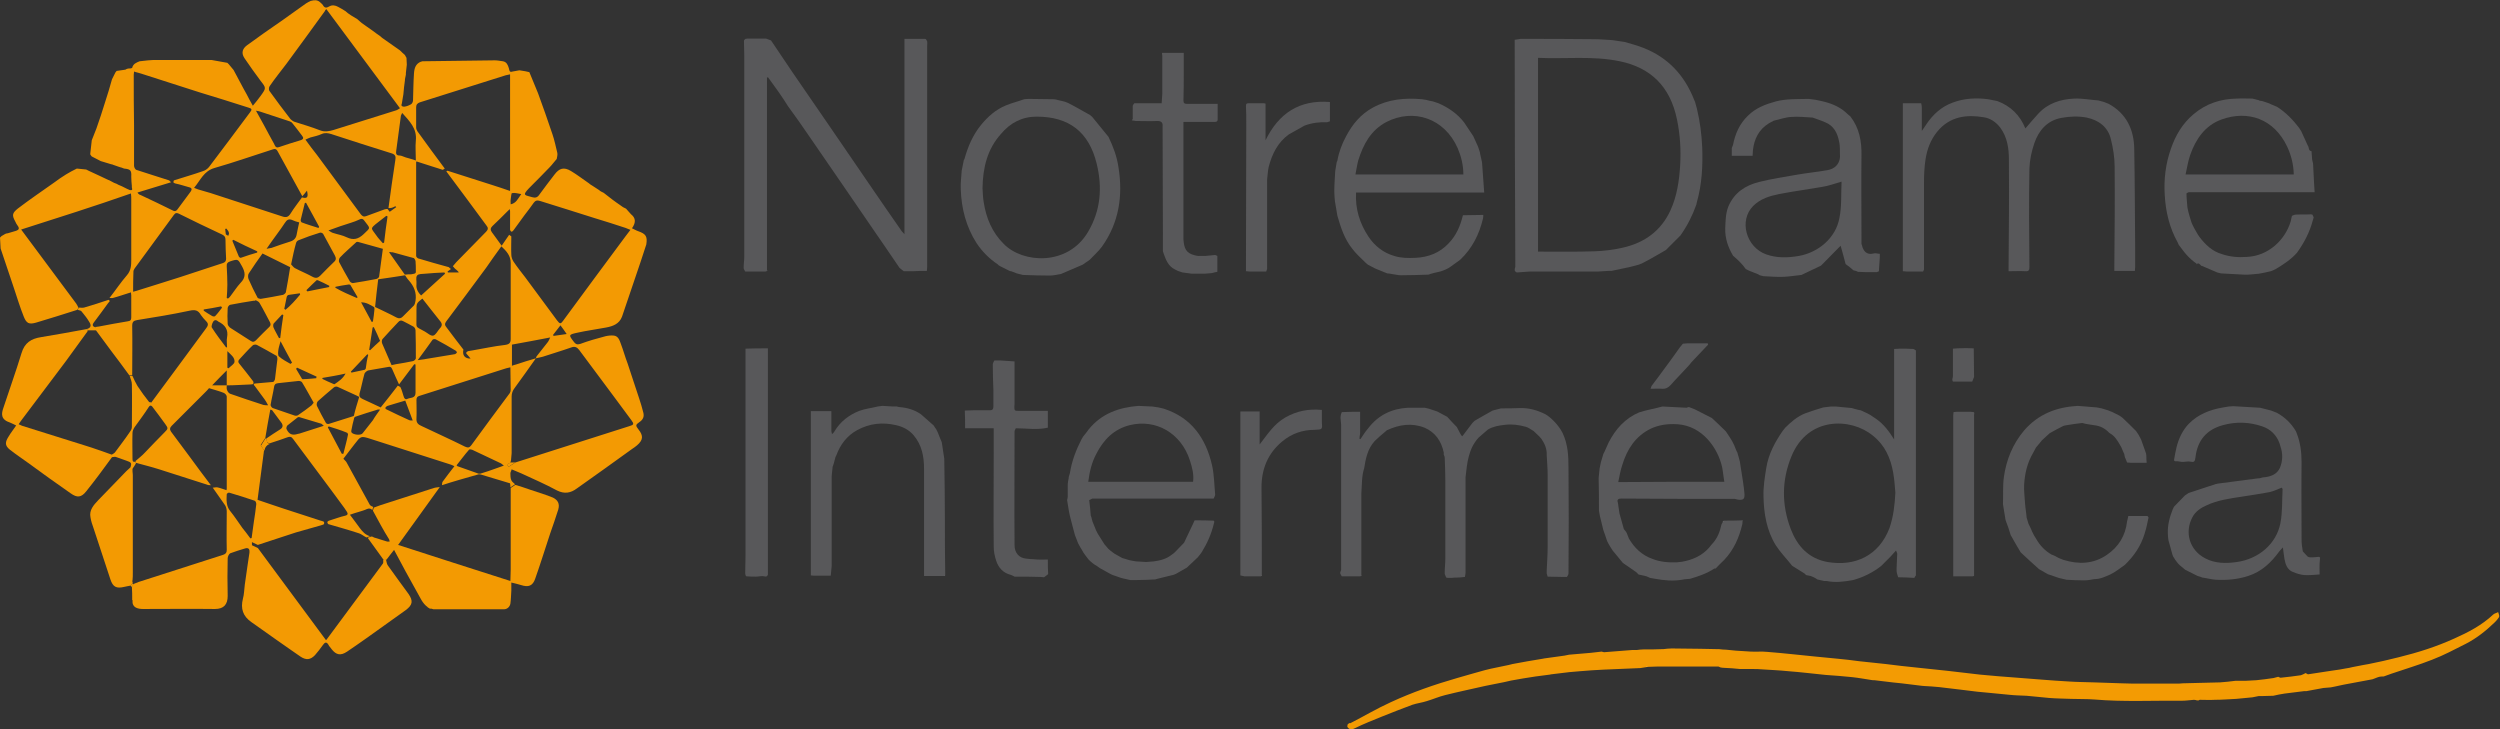<?xml version="1.0" encoding="utf-8"?>
<!-- Generator: Adobe Illustrator 27.7.0, SVG Export Plug-In . SVG Version: 6.00 Build 0)  -->
<svg version="1.1" id="Layer_1" xmlns="http://www.w3.org/2000/svg" xmlns:xlink="http://www.w3.org/1999/xlink" x="0px" y="0px"
	 viewBox="0 0 803.8 234.5" style="enable-background:new 0 0 803.8 234.5;" xml:space="preserve">
<rect x="0" y="0" width="803.8" height="234.5" fill="#333333" stroke="none"/>
<style type="text/css">
	.st0{fill:#F39B03;}
	.st1{fill:#58585A;}
	.st2{fill:#59595B;}
	.st3{fill:#F39A03;}
	.st4{fill:#F39A02;}
	.st5{fill:#FED9A2;}
	.st6{fill:#F4F4F4;}
	.st7{fill:#838282;}
</style>
<g>
	<path class="st0" d="M553.9,214.7c-0.2,0-0.5-0.1-0.7-0.1c-0.2-0.1-0.5-0.2-0.7-0.3c-0.1,0-0.2,0-0.3,0c-0.2,0-0.4,0-0.6,0
		c-0.1,0-0.2,0-0.3,0c-4.9,0-9.8,0-14.7,0c-0.1,0-0.2,0-0.3,0c-0.2,0-0.5,0-0.7,0c-0.1,0-0.2,0-0.3,0c-1.7,0-3.5,0-5.2,0.1
		c-0.3,0-0.5,0-0.8,0.1c-0.6,0.1-1.3,0.2-1.9,0.3c-3.9,0.2-7.9,0.3-11.8,0.5c-2.5,0.1-5,0.3-7.5,0.5c-1.2,0.1-2.3,0.2-3.5,0.3
		c-1.9,0.2-3.9,0.5-5.8,0.7c-0.2,0-0.4,0.1-0.5,0.1c-1.5,0.2-3.1,0.4-4.6,0.6c-2.6,0.4-5.2,0.8-7.8,1.3c-0.7,0.2-1.5,0.3-2.2,0.5
		c-2,0.4-4,0.8-6,1.2c-4.4,1-8.7,1.9-13.1,3c-2,0.5-3.8,1.3-5.8,1.9c-1.5,0.5-3.2,0.7-4.7,1.2c-3.3,1.2-6.5,2.5-9.8,3.8
		c-2.9,1.2-5.8,2.3-8.6,3.7c-1.1,0.6-1.8,0.6-2.5-0.4c0-0.1,0-0.2,0-0.3c0-0.2,0.1-0.3,0.1-0.5c0.2-0.1,0.3-0.3,0.5-0.4
		c0.1,0,0.3,0,0.4,0c4.3-2.2,8.5-4.7,12.9-6.7c6.9-3.2,14.1-5.7,21.4-7.8c2.9-0.8,5.8-1.7,8.8-2.5c2.6-0.7,5.2-1.1,7.8-1.7
		c0.4-0.1,0.8-0.2,1.2-0.3c3.2-0.6,6.5-1.2,9.7-1.7c0.2,0,0.3-0.1,0.5-0.1c2.2-0.3,4.4-0.6,6.5-0.9c0.5-0.1,1-0.2,1.5-0.3
		c2.3-0.2,4.7-0.4,7-0.6c1.2-0.1,2.3-0.3,3.5-0.4c0.3,0.1,0.5,0.2,0.8,0.2c3-0.2,6-0.5,8.9-0.7c0.2,0,0.3,0,0.5,0c0.3,0,0.7,0,1,0
		c0.8-0.1,1.5-0.2,2.3-0.2c2.1,0,4.3,0,6.4-0.1c0.8-0.1,1.7-0.2,2.5-0.2c0.2,0,0.3,0,0.5,0c2.9,0,5.8,0.1,8.7,0.1
		c1.7,0,3.4,0.1,5,0.1c0.3,0,0.7,0,1,0c0.8,0.1,1.7,0.2,2.5,0.2c1,0.1,2,0.2,3,0.3c1.6,0.1,3.2,0.2,4.8,0.3c1.8,0.1,3.6-0.1,5.4,0.1
		c5.1,0.4,10.3,1,15.4,1.5c2.4,0.2,4.8,0.5,7.2,0.7c2.3,0.2,4.6,0.5,6.9,0.8c2.8,0.3,5.7,0.6,8.5,0.9c3.2,0.4,6.4,0.8,9.6,1.1
		c3.5,0.4,6.9,0.7,10.4,1.1c3.4,0.4,6.9,0.8,10.3,1.2c4,0.4,8,0.7,12,1c5.4,0.4,10.9,0.9,16.3,1.2c2.8,0.2,5.6,0.2,8.3,0.3
		c3,0.1,5.9,0.2,8.9,0.3c1.2,0,2.5,0.1,3.7,0.1c0.2,0,0.3,0,0.5,0c0.2,0,0.3,0,0.5,0c0.2,0,0.3,0,0.5,0c0.2,0,0.3,0,0.5,0
		c0.2,0,0.3,0,0.5,0c0.2,0,0.3,0,0.5,0c0.2,0,0.3,0,0.5,0c0.2,0,0.3,0,0.5,0c0.2,0,0.3,0,0.5,0c0.2,0,0.3,0,0.5,0c0.2,0,0.3,0,0.5,0
		c0.2,0,0.3,0,0.5,0c0.2,0,0.3,0,0.5,0c0.2,0,0.3,0,0.5,0c0.2,0,0.3,0,0.5,0c0.2,0,0.3,0,0.5,0c1,0,2,0,3,0c1.2,0,2.5,0,3.7,0
		c0.4,0,0.9-0.1,1.3-0.1c4-0.1,8-0.2,12-0.3c1.6-0.1,3.3-0.3,4.9-0.5c0.3,0,0.7,0,1,0c0.7,0,1.5,0,2.2,0c1.2-0.1,2.4-0.1,3.6-0.2
		c1.8-0.2,3.7-0.4,5.5-0.7c0.5-0.1,1-0.3,1.5-0.4c0.3,0.1,0.5,0.3,0.8,0.3c2.2-0.2,4.3-0.5,6.5-0.8c0.5-0.2,1-0.4,1.5-0.7
		c0.3,0.1,0.6,0.4,0.8,0.4c2-0.3,4-0.6,5.9-0.9c0.7-0.1,1.3-0.2,2-0.3c1.4-0.2,2.9-0.4,4.3-0.7c0.7-0.1,1.3-0.2,2-0.4
		c1.2-0.2,2.4-0.5,3.6-0.7c0.6-0.1,1.1-0.2,1.7-0.3c1.1-0.2,2.2-0.5,3.3-0.7c0.5-0.1,1-0.2,1.4-0.3c1.7-0.4,3.3-0.8,5-1.2
		c6.1-1.5,12.1-3.4,17.8-6c4.5-2,8.9-4.3,12.5-7.7c0.4-0.4,1.1-0.5,1.6-0.8c0.5,1.4,0.5,1.4-0.2,2.3c-0.3,0.4-0.6,0.7-0.9,1
		c-2.8,2.7-5.8,5.1-9.3,6.9c-3.6,1.8-7.1,3.7-10.8,5.1c-4.3,1.7-8.7,3-13.1,4.5c-0.8,0.3-1.6,0.6-2.5,0.9c-0.5,0-1,0-1.4,0.1
		c-0.8,0.2-1.5,0.6-2.2,0.8c-3,0.6-6.1,1.1-9.1,1.7c-0.2,0-0.3,0.1-0.5,0.1c-0.8,0.2-1.5,0.3-2.3,0.5c-0.5,0.1-1,0.2-1.5,0.3
		c-0.8,0.1-1.6,0.1-2.4,0.2c-1.8,0.3-3.6,0.7-5.4,1c-0.2,0-0.5,0-0.7,0c-2.1,0.3-4.3,0.5-6.4,0.8c-1.2,0.2-2.4,0.4-3.6,0.7
		c-1.2,0-2.5,0.1-3.7,0.1c-0.3,0-0.7,0-1,0c-0.7,0.1-1.3,0.3-2,0.4c-1.7,0.2-3.5,0.3-5.2,0.5c-2.3,0.1-4.6,0.3-6.9,0.3
		c-1.6,0.1-3.2,0-4.8,0c-0.1,0-0.3,0.1-0.4,0.2c-0.2,0-0.3,0-0.5,0c-0.3-0.1-0.7-0.2-1-0.2c-1.3,0.1-2.6,0.3-4,0.3
		c-9.3-0.1-18.6,0.4-28-0.4c-2.5-0.2-5-0.1-7.4-0.2c-2.4-0.1-4.8-0.1-7.2-0.3c-2.4-0.2-4.8-0.5-7.2-0.7c-1.8-0.1-3.6-0.1-5.4-0.3
		c-2.4-0.2-4.8-0.5-7.2-0.7c-1.1-0.1-2.1-0.2-3.2-0.3c-1.9-0.2-3.8-0.5-5.7-0.7c-1.4-0.2-2.8-0.3-4.2-0.5c-1.6-0.2-3.2-0.4-4.9-0.5
		c-1.3-0.1-2.6-0.1-3.9-0.3c-1.9-0.2-3.8-0.5-5.7-0.7c-1-0.1-1.9-0.2-2.9-0.3c-1.9-0.2-3.9-0.5-5.8-0.7c-0.4,0-0.8,0-1.2-0.1
		c-2-0.3-4.1-0.7-6.1-0.9c-2.8-0.3-5.6-0.5-8.4-0.7c-4-0.4-8-0.9-12-1.2c-2.9-0.3-5.7-0.4-8.6-0.6c-0.9-0.1-1.8-0.1-2.7-0.1
		c-1.4,0-2.8,0-4.2,0C557.8,214.9,555.9,214.8,553.9,214.7z"/>
	<path class="st1" d="M247.9,13c2.3,3.4,4.5,6.7,6.8,10.1c8.6,12.5,17.2,25,25.8,37.6c3.1,4.6,6.3,9.1,9.4,13.6
		c0.2,0.3,0.5,0.5,0.9,1c0-21.1,0-41.8,0-62.8c2.3,0,4.5,0,6.7,0c0.2,0,0.5,0.5,0.6,0.8c0.1,0.5,0,1,0,1.5c0,23.7,0,47.4,0,71.1
		c0,0.4-0.1,0.8-0.1,1.2c-1.5,0-2.9,0-4.4,0.1c-1,0-2,0-3,0c-0.5-0.4-1-0.7-1.4-1.1c-1.5-2.2-3-4.4-4.5-6.6
		c-1.1-1.6-2.2-3.2-3.3-4.8c-3.2-4.7-6.4-9.3-9.6-14c-4-5.8-8-11.6-11.9-17.3c-2.1-3.1-4.3-6.2-6.5-9.2c-2-3.2-4.2-6.3-6.5-9.4
		c-0.1,0.1-0.2,0.1-0.3,0.2c0,0.9,0,1.8,0,2.7c0,0.5,0,0.9,0,1.4c0,17.5,0,34.9,0,52.4c0,1.5,0,3,0,4.5c0,0.3,0,0.7,0,1
		c0,0.1-0.1,0.1-0.1,0.2c-0.1,0-0.3,0.1-0.4,0.1c-2.2,0-4.3,0-6.5,0c-0.2-0.4-0.5-0.8-0.5-1.2c0-1.2,0.2-2.4,0.2-3.6
		c0-21.5,0-43,0-64.6c0-1.6-0.1-3.2-0.1-4.8c0-0.2,0.3-0.5,0.5-0.6c0.3-0.1,0.7-0.1,1.1-0.1c1.8,0,3.7,0,5.5,0
		C246.9,12.6,247.4,12.8,247.9,13z"/>
	<path class="st1" d="M540.3,75.7c-0.1,0.1-0.1,0.2-0.2,0.2c-1.5,1.5-3,3-4.5,4.5c-2.5,1.4-5.1,3-7.7,4.3c-1.3,0.6-2.7,0.8-4.1,1.2
		c-1.9,0.4-3.8,0.8-5.7,1.2c-0.3,0-0.7,0-1,0c-1.1,0.1-2.2,0.1-3.2,0.2c-7.3,0-14.7,0-22,0c-1.4,0.1-2.8,0.2-4.2,0.3
		c-1-0.4-0.7-1.1-0.5-1.8c0-0.5,0-1.1,0-1.6c-0.1-23.6-0.2-47.2-0.2-70.9c0-0.1,0-0.2,0-0.3c0-0.1,0-0.1,0-0.2
		c0.6-0.1,1.3-0.2,1.9-0.3c7.9,0,15.7,0,23.6,0.1c2,0,3.9,0.2,5.9,0.3c1.3,0.2,2.7,0.4,4,0.6c2,0.6,4,1.1,6,1.9
		c7.9,3.1,13.2,8.8,16.3,16.7c0.1,0.2,0.2,0.4,0.3,0.7c0.2,0.7,0.4,1.4,0.6,2.2c1,4.1,1.5,8.2,1.7,12.5c0.2,5.9-0.1,11.7-1.7,17.4
		c-0.1,0.3-0.1,0.6-0.2,0.9C544.2,69.2,542.5,72.6,540.3,75.7z M494.5,18.6c0,20.9,0,41.6,0,62.3c6.1,0,12.1,0.1,18.1-0.1
		c3.1-0.1,6.3-0.5,9.3-1.2c6.9-1.6,12.2-5.4,15.2-12c2.1-4.6,2.8-9.5,3.1-14.4c0.3-4.9,0-9.9-1-14.7c-2.2-10.9-8.7-16.8-18.4-18.8
		C512.2,17.9,503.4,19,494.5,18.6z"/>
	<path class="st1" d="M674.7,32.3c0.6,0.2,1.2,0.3,1.8,0.5c0.5,0.2,1,0.4,1.5,0.6c5.7,3.1,8.1,8.3,8.2,14.4
		c0.2,10.7,0.2,21.3,0.3,32c0,0.5,0,1.1,0,1.6c0,1.5,0,3,0,4.5c0,0.4-0.1,0.7-0.1,1.2c-2.2,0-4.3,0-6.6,0c0-0.5,0-0.9,0-1.3
		c0.1-10.7,0.2-21.5,0.1-32.2c0-3-0.5-6-1.2-8.8c-0.9-4-4-6.2-7.8-7c-2.6-0.5-5.5-0.4-8.1,0.1c-4.5,0.8-7.3,4-8.7,8.1
		c-0.9,2.6-1.5,5.4-1.6,8.2c-0.2,10.5-0.1,21.1,0,31.6c0,1.1-0.2,1.5-1.4,1.4c-1.7-0.1-3.4,0-5.3,0c0-0.6,0-1,0-1.5
		c0.1-11.5,0.2-22.9,0.1-34.4c0-3.6-0.5-7.2-2.8-10.3c-1.4-1.8-3.2-3-5.3-3.3c-5.3-0.9-10.9-0.4-15,4.7c-2.1,2.6-3.2,5.6-3.7,8.8
		c-0.4,2.6-0.5,5.2-0.5,7.8c0,9.2,0,18.5,0,27.7c-0.1,0.2-0.2,0.4-0.3,0.6c-1.8,0-3.5,0-5.3,0c-0.4,0-0.7-0.1-1.2-0.1
		c0-17.9,0-35.8,0-54c2,0,3.9,0,5.9,0c0.1,0.5,0.2,0.9,0.2,1.4c0,2.4,0,4.8,0,7.5c0.6-0.9,1.1-1.5,1.5-2.2c2.1-3.1,4.8-5.6,8.4-6.9
		c3.7-1.4,7.5-1.6,11.4-1.1c1,0.2,2,0.4,3,0.6c4.3,1.6,7.3,4.6,9,8.8c1.4-1.6,2.7-3.2,4.1-4.7c3.1-3.4,7.2-4.7,11.6-4.9
		C669.5,31.6,672.1,32.1,674.7,32.3z"/>
	<path class="st1" d="M437.7,158.7c0,8.5,0,17,0,25.5c0,0.3,0,0.5,0,0.8c0,0.1-0.1,0.1-0.1,0.2c-0.1,0-0.1,0-0.2,0.1c-2,0-4,0-6,0
		c-0.2-0.3-0.4-0.7-0.5-1c0-0.2,0-0.3,0.1-0.5c0.1-0.2,0.1-0.3,0.2-0.5c0-0.5,0-1,0-1.5c0-15.1,0-30.2,0-45.3c0-0.7-0.2-1.5-0.2-2.2
		c0-0.7,0.3-1.8,0.5-1.8c1.9-0.1,3.8-0.1,5.8-0.1c0,2.5,0,4.7,0,7c-0.1,0.6-0.2,1.1-0.2,1.7c0.1,0,0.2,0.1,0.3,0.1
		c0.4-0.6,0.8-1.2,1.2-1.8c0.4-0.6,0.8-1.1,1.3-1.7c3.2-4.2,7.5-6.3,12.7-6.6c1.5,0,3,0,4.5,0c0.3,0,0.7,0,1,0
		c0.4,0.1,0.8,0.2,1.3,0.3c0.9,0.3,1.8,0.6,2.7,0.9c1.1,0.6,2.1,1.1,3.2,1.7c1,1.1,2,2.2,3.1,3.3c0.4,0.8,0.8,1.5,1.2,2.3
		c0.2,0.2,0.3,0.5,0.5,0.7c0.3-0.3,0.6-0.7,0.8-1c0.8-1.1,1.7-2.2,2.5-3.3c0.2-0.2,0.5-0.5,0.7-0.7c1.9-1.1,3.8-2.2,5.8-3.3
		c0.9-0.2,1.8-0.5,2.7-0.7c2,0,4,0,6-0.1c3-0.1,5.7,0.7,8.3,2c1.6,0.9,4.2,3.4,5.5,6c1.7,3.6,1.9,7.3,1.9,11.1
		c0.1,11.4,0.1,22.7,0,34.1c0,0.4-0.3,0.7-0.5,1.1c-0.3,0-0.7,0-1,0c-1.7,0-3.5-0.1-5.2-0.1c-0.1-0.3-0.2-0.6-0.3-1c0-0.3,0-0.7,0-1
		c0.1-2.5,0.3-5,0.3-7.5c0-7.7,0-15.5,0-23.2c0-2.1-0.2-4.2-0.3-6.3c0.1-2-0.6-3.7-1.7-5.3c-0.7-0.9-1.7-1.7-2.5-2.5
		c-0.9-0.5-1.7-1.2-2.6-1.4c-2.2-0.6-4.4-0.9-6.7-0.6c-1.9,0.2-3.7,0.5-5.4,1.5c-1,0.9-2,1.7-3,2.6c-3.3,3.6-3.7,8.2-4.2,12.8
		c0,0.5,0,1,0,1.5c0,9.7,0,19.4,0,29.1c0,0.6-0.2,1.1-0.2,1.4c-1,0.1-1.8,0.2-2.5,0.2c-0.6,0-1.2,0-1.7,0.1c-0.1,0-0.2,0-0.3,0
		c-0.3,0-0.7,0-1,0c-0.2,0-0.3-0.1-0.5-0.1c-0.2-0.5-0.5-1-0.5-1.4c0-1.5,0.2-3.1,0.2-4.6c0-8.5,0-16.9,0-25.4
		c0-2.4-0.1-4.8-0.2-7.2c0-0.3-0.2-0.6-0.3-0.9c0-0.2,0-0.5,0-0.7c-0.8-3.7-2.7-6.5-6.2-8c-4.1-1.6-8.1-1-12,0.8
		c-0.2,0.1-0.3,0.2-0.5,0.4c-1.2,1-2.4,2-3.5,3.1c-2.3,2.5-2.9,5.7-3.4,8.8C437.8,153,437.9,155.9,437.7,158.7z"/>
	<path class="st2" d="M476.5,52.2c0.2,3.2,0.5,6.5,0.7,9.7c-0.9,0-1.8,0-2.6,0c-12.5,0-24.9,0-37.4,0c-0.4,0-0.8,0-1.2,0
		c-0.3,5.3,1.2,10,4,14.2c2,3,4.8,5.2,8.3,6.2c2.2,0.7,4.5,0.7,6.8,0.6c4.2-0.2,7.8-1.6,10.7-4.7c2.4-2.5,3.7-5.5,4.5-8.8
		c0.1-0.1,0.1-0.1,0.2-0.2c2.1,0,4.3-0.1,6.4-0.1c0,0.4,0,0.8-0.1,1.2c-1.2,5.1-3.5,9.6-7.3,13.2c-0.4,0.3-0.7,0.5-1.1,0.8
		c-1.2,0.8-2.4,1.9-3.7,2.4c-1.5,0.7-3.3,0.9-4.9,1.4c-0.2,0.1-0.4,0.2-0.6,0.2c-2.9,0.1-5.9,0.2-8.8,0.2c-1,0-1.9-0.3-2.9-0.4
		c-0.5-0.1-1-0.2-1.5-0.2c-0.3-0.1-0.6-0.3-1-0.4c-1-0.4-2-0.8-2.9-1.2c-0.8-0.4-1.5-0.8-2.3-1.2c-0.3-0.2-0.5-0.5-0.8-0.7
		c-1.4-1.4-3-2.8-4.2-4.4c-2.5-3.1-3.7-6.8-4.8-10.6c-0.3-1.6-0.5-3.2-0.8-4.7c-0.1-1.1-0.2-2.2-0.2-3.3c0-2.1,0.2-4.3,0.3-6.4
		c0.2-1,0.3-2,0.5-3c0.1-0.1,0.2-0.2,0.2-0.4c0.5-2.8,1.5-5.4,2.8-7.8c2-3.8,4.7-7.1,8.6-9.2c4.9-2.7,10.3-3.2,15.8-2.7
		c0.4,0.1,0.8,0.1,1.3,0.2c0.7,0.2,1.5,0.4,2.2,0.5c0.6,0.2,1.2,0.4,1.8,0.6c3.2,1.4,6,3.3,8.2,6.1c1,1.5,2,3,3,4.5
		c0.5,1.1,1,2.2,1.5,3.3c0.2,0.5,0.3,1,0.5,1.5c0.1,0.3,0.2,0.6,0.2,0.9C476.1,50.4,476.3,51.3,476.5,52.2z M435.8,56.1
		c11.7,0,23.2,0,34.7,0c0-3-0.7-5.8-1.8-8.4c-4.3-9.8-14.3-12.9-22.9-8.5c-5,2.6-7.5,7.2-9.1,12.4C436.3,53.1,436.1,54.6,435.8,56.1
		z"/>
	<path class="st2" d="M356.4,44c1.5,3.1,2.7,6.3,3.2,9.7c1.5,9.2,0.2,17.9-5.3,25.6c-1.1,1.5-2.6,2.8-3.9,4.2
		c-0.4,0.3-0.8,0.6-1.3,0.9c-0.3,0.2-0.7,0.5-1,0.7c-2.3,1-4.7,2-7,3c-1.2,0.2-2.4,0.5-3.6,0.5c-2.9,0-5.7-0.1-8.6-0.2
		c-0.7-0.2-1.3-0.3-2-0.5c-0.6-0.2-1.2-0.5-1.8-0.7c-0.2,0-0.3,0-0.5-0.1c-0.3-0.2-0.7-0.3-1-0.5c-0.7-0.3-1.3-0.7-2-1
		c-0.2-0.1-0.3-0.2-0.5-0.3c-0.1-0.1-0.2-0.2-0.3-0.3c-2.7-1.8-5-4.1-6.8-6.8c-3.4-5.3-4.9-11.2-5.1-17.4c-0.1-2,0.2-4,0.3-5.9
		c0.2-1.2,0.5-2.3,0.7-3.5c0.1-0.1,0.2-0.2,0.2-0.3c1.1-4,2.7-7.7,5.3-10.9c2.2-2.7,4.8-5,8-6.3c1.9-0.8,4-1.3,5.9-2
		c0.4,0,0.9-0.1,1.3-0.1c2.6,0,5.1,0.1,7.7,0.1c0.4,0,0.8,0,1.2,0.1c1.3,0.4,2.7,0.5,3.9,1.1c2.4,1.2,4.7,2.6,7.1,3.9
		c0.2,0.2,0.4,0.4,0.6,0.5l0,0C352.9,39.7,354.6,41.8,356.4,44z M315.9,60.5c0.1,1.3,0.1,3,0.4,4.6c0.8,5.1,2.7,9.6,6.4,13.3
		c6.1,6.3,20.6,7.2,27.1-3.8c4.1-6.9,4.7-14.3,2.8-22c-2.5-10.2-8.9-15.1-19.3-15.1c-4.7,0-8.5,2-11.5,5.6
		C317.5,47.9,316,53.8,315.9,60.5z"/>
	<path class="st1" d="M391.4,87.4c-0.6,0.1-1.1,0.2-1.7,0.4c-0.8,0.1-1.5,0.1-2.3,0.2c-1.4,0-2.8,0-4.2,0c-1-0.1-2-0.3-3-0.4
		c-0.5-0.2-1-0.3-1.5-0.5c-0.3-0.2-0.7-0.3-1-0.5c-2-1-2.8-2.9-3.5-4.9c-0.1-0.3-0.2-0.6-0.3-0.9c0-0.3,0-0.5,0-0.8
		c0-1.4,0-2.8,0-4.3c0-11.4-0.1-22.7-0.1-34.1c0-0.3,0-0.7,0-1c0.1-1.2-0.4-1.7-1.7-1.7c-2.3,0.1-4.6,0-6.9,0
		c-0.4,0-0.9-0.2-1.3-0.2c0.1-0.2,0.3-0.4,0.3-0.5c0-1.4,0-2.7,0-4.1c0-0.3,0.3-0.6,0.5-0.9c2.9,0,5.8,0,8.8,0c0.1-1,0.1-2,0.2-3
		c0-0.2,0-0.5,0-0.7c0-2.7,0-5.3,0-8c0-1.2,0-2.3,0-3.5c0-0.3-0.1-0.6-0.1-1c2.3,0,4.6,0,7,0c0,2.4,0,4.6,0,6.8c0,2.8,0,5.6-0.1,8.5
		c0,0.8,0.3,1.1,1.1,1.1c3.2,0,6.5,0,9.9,0c0,1.7,0,3.4,0,5c0,0.8-0.6,0.8-1.1,0.8c-2.9,0-5.7,0-8.6,0c-0.4,0-0.8,0-1.3,0
		c0,0.7,0,1.4,0,2c0,0.7,0,1.3,0,2c0,0.9,0,1.8,0,2.7c0,1,0,1.9,0,2.9c0,8.5,0,17.1,0,25.6c0,0.8,0,1.7,0,2.5
		c0.2,2.8,0.7,4.5,3.7,5.2c0.4,0.1,0.8,0.2,1.2,0.2c0.7,0,1.3,0,2,0c1.1-0.1,2.1-0.2,3.2-0.3c0.3,0,0.6,0.2,0.8,0.3c0,1,0,2,0,3
		c0,0.7,0,1.3,0,2C391.4,87.2,391.4,87.3,391.4,87.4z"/>
	<path class="st1" d="M405.9,33.2c0.3,0,0.7,0,1,0.1c0,3.9,0,7.9,0,11.8c4.2-8.6,10.8-13.1,20.7-12.3c0,2.1,0,4.1,0,6.2
		c-0.3,0.1-0.6,0.2-0.9,0.3c-2.5-0.1-4.9,0.2-7.3,1.1c-1.7,0.9-3.3,1.9-5,2.8c-3.6,2.6-5.4,6.3-6.5,10.5c-0.3,1.3-0.3,2.7-0.5,4
		c0,0.2,0,0.3,0,0.5c0,7.8,0,15.5,0,23.3c0,1,0,2,0,3c0,0.7,0,1.3,0,2c-0.1,0.3-0.2,0.5-0.3,0.8c-1.8,0-3.5,0-5.3,0
		c-0.4,0-0.7-0.1-1.2-0.1c0-0.5,0-1,0-1.5c0-15.3,0.1-30.5,0.1-45.8c0-2,0-3.9-0.1-5.9c0-0.6,0.2-0.8,0.8-0.8
		C402.9,33.2,404.4,33.2,405.9,33.2z"/>
	<path class="st1" d="M422.7,138.2c-3.9,0-7.4,1.2-10.4,3.7c-4.6,3.8-6.7,8.8-6.7,14.8c0.1,9.2,0.1,18.3,0.1,27.5c0,0.3,0,0.5,0,0.8
		c0,0.1-0.1,0.1-0.1,0.2c-0.1,0-0.1,0-0.2,0.1c-1.6,0-3.2,0-4.8,0c-0.2,0-0.3,0-0.5,0c-0.4-0.1-0.9-0.2-1.3-0.3c0-0.3,0-0.5,0-0.8
		c0-0.5,0-1,0-1.5c0-16.3,0-32.6,0-49c0-0.5,0-1,0-1.4c2.2,0,4.1,0,6.2,0c0,3.6,0,7.1,0,10.6c2.5-3.2,4.6-6.6,8.3-8.7
		c3.7-2.1,7.5-2.8,11.7-2.4c0,1.4,0,2.6,0,3.8C425.2,138.1,425.2,138.1,422.7,138.2z"/>
	<polygon class="st1" points="438.1,157.5 438.1,157.6 438.1,157.6 	"/>
	<path class="st3" d="M170.2,23.2c0.9,2.3,1.9,4.5,2.8,6.8c1.6,4.3,3.1,8.7,4.6,13.1c0.7,2,1.1,4.1,1.6,6.1c0.1,0.6-0.1,1.3-0.2,1.9
		c-0.8,0.9-1.5,1.9-2.3,2.7c-2.2,2.3-4.4,4.5-6.6,6.7c-2.4,2.5-1.2,2.2,1,2.9c1,0.3,1.7,0.1,2.3-0.8c1.6-2.2,3.2-4.3,4.9-6.5
		c1.5-2,3-2.5,5.3-1.1c2,1.2,3.8,2.6,5.7,3.9c0.2,0.1,0.3,0.3,0.5,0.4c0.3,0.2,0.5,0.3,0.8,0.5c0.7,0.4,1.3,0.9,2,1.3
		c0.2,0.2,0.5,0.4,0.7,0.5c0.3,0.1,0.5,0.3,0.8,0.4c0.9,0.7,1.8,1.4,2.7,2.1c0.9,0.7,1.8,1.3,2.8,2c0.2,0.2,0.5,0.3,0.7,0.5
		c0.3,0.2,0.7,0.3,1,0.5c0.2,0.3,0.5,0.5,0.7,0.8c0.3,0.3,0.6,0.7,0.9,1c1.4,1.1,1.7,2.5,0.3,4.5c0.7,0.3,1.3,0.7,1.9,0.9
		c2.6,0.9,3.1,1.7,2.7,4.3c-0.6,1.8-1.2,3.7-1.8,5.5c-2,5.9-4,11.8-6,17.7c-0.9,2.4-3,3.1-5.1,3.5c-3.1,0.6-6.3,1-9.4,1.7
		c-2.7,0.6-2.7,0.7-1,2.9c0.5,0.7,1,1,2,0.7c2.7-1,5.5-1.8,8.2-2.5c0.9-0.2,1.8-0.3,2.7-0.2c1.4,0.2,1.8,1.5,2.2,2.6
		c0.8,2.1,1.4,4.3,2.2,6.4c1.2,3.7,2.5,7.5,3.7,11.2c0.5,1.4,0.9,2.9,1.3,4.4c0.4,1.4,0,2.4-1.2,3.2c-1.3,0.9-1.3,1.1-0.3,2.4
		c1.6,2,1.5,3.4-0.5,5.1c-0.5,0.4-1,0.8-1.5,1.1c-6,4.3-11.9,8.6-17.9,12.8c-1.9,1.4-3.9,1.8-6.3,0.6c-3.7-2-7.6-3.7-11.5-5.5
		c-0.9-0.4-1.9-0.8-3.1-1.3c-0.1,0.5-0.4,0.9-0.4,1.3c0,0.7,0,1.5,0.3,2.2c0.2,0.5,0.8,0.9,1.2,1.3c-0.5,0.3-1,0.7-1.5,1
		c0-0.4,0-0.7-0.1-1.3c-3.1-0.9-6.2-1.9-9.3-2.8c-0.3-0.1-0.6-0.1-0.8-0.1c-2.1,0.6-4.2,1.2-6.3,1.8c-1.8,0.5-3.6,1.1-5.5,1.7
		c0.1-0.4,0-0.8,0.2-1.1c1.2-1.7,2.5-3.3,3.8-5c-0.6-0.3-1-0.5-1.4-0.6c-8.5-2.7-17.1-5.5-25.6-8.2c-3.1-1-3.1-0.9-5.1,1.7
		c-1.2,1.6-2.5,3.2-3.6,4.7c0.3,0.4,0.9,0.8,1.1,1.3c2.5,4.5,4.9,9,7.4,13.5c0.2,0.3,0.7,0.5,1.1,0.7c-0.1,0.3-0.2,0.7-0.3,1
		c-0.5-0.6-1.1-0.6-1.8-0.3c-0.8,0.4-1.7,0.6-2.6,0.9c-0.9,0.3-1.8,0.5-2.8,0.9c1.2,1.6,2.2,2.9,3.2,4.3c0.9,1.2,1.8,2.2,3.3,2.6
		c-0.4,0.1-0.8,0.3-1.2,0.4c-0.8-0.4-1.5-1-2.3-1.3c-3.3-1.1-6.6-2-10-3c-0.6-0.8,0-1,0.6-1.2c1.6-0.5,3.2-1.1,4.9-1.5
		c0.9-0.2,0.9-0.7,0.5-1.3c-0.3-0.4-0.5-0.8-0.8-1.2c-2.8-3.8-5.5-7.5-8.3-11.2c-2.7-3.7-5.5-7.3-8.2-11c-0.5-0.7-1-0.8-1.8-0.5
		c-1.8,0.7-3.8,1.3-5.6,1.9c-1,0-1.1-0.7-1.2-1.5c1.5-1,2.9-2,4.4-2.9c1-0.6,1.1-1.4,0.4-2.3c-1-1.3-1.9-2.6-2.9-3.9
		c-0.1-0.1-0.3-0.1-0.6-0.2c-0.6,3.1-1.1,6.1-1.6,9.1c-0.5,0.8-1.1,1.6-1.5,2.3c0.4,0.6,0.7,1.1,1.1,1.6c-0.7,5.3-1.4,10.7-2.1,16
		c3,1,5.8,2,8.6,2.9c3.9,1.3,7.8,2.5,11.7,3.8c0.5,0.2,1.5,0.1,1,1.2c-0.1,0-0.2,0-0.3,0.1c-0.2,0.1-0.4,0.1-0.6,0.2
		c-2.7,0.8-5.4,1.5-8.1,2.3c-4.1,1.3-8.1,2.7-12.2,4c-0.6-0.3-1.3-0.6-1.9-0.9c0,0.4,0,0.8,0,1c0.7,0.3,1.3,0.6,1.9,0.9
		c1.7,2.3,3.4,4.6,5.1,6.9c5.6,7.6,11.2,15.1,16.8,22.7c0.1-0.1,0.3-0.2,0.3-0.3c6-8.1,12-16.2,18-24.3c0.2-0.3,0.1-0.7,0.1-1.1
		c0.3-0.1,0.6-0.2,0.9-0.2c0.2,0.6,0.2,1.4,0.6,1.9c2.2,3.1,4.4,6.1,6.6,9.1c1.6,2.3,1.4,3.6-0.9,5.3c-4.2,3-8.4,6-12.6,9
		c-2,1.4-4.1,2.9-6.2,4.3c-2.1,1.4-3.5,1.1-5-0.8c-0.3-0.5-0.8-0.9-1-1.4c-0.7-1.2-1.3-0.6-1.8,0.1c-0.8,1.1-1.6,2.2-2.5,3.2
		c-1.5,1.6-2.9,1.7-4.7,0.5c-2.5-1.7-5-3.5-7.6-5.3c-2.7-1.9-5.5-3.9-8.2-5.8c-2.7-1.9-3.5-4.3-2.7-7.5c0.4-1.4,0.4-3,0.6-4.5
		c0.3-2.1,0.6-4.2,0.9-6.3c0.2-1.3,0.4-2.6,0.6-4c0.1-0.9-0.1-1.7-1.3-1.4c-1.7,0.5-3.3,1-4.9,1.6c-0.4,0.2-0.8,1.1-0.8,1.6
		c-0.1,4-0.1,8.1,0,12.1c0,2.7-1.2,4.2-4.1,4.2c-7.7-0.1-15.4,0-23.1,0c-0.8,0-1.6-0.1-2.2-0.4c-0.9-0.4-1.3-1.3-1.2-2.3
		c0,0,0.1-0.1,0-0.1c0-0.1,0-0.1-0.1-0.1c0-1.4,0-2.9-0.1-4.3c0.2-0.3,0.5-0.6,0.7-0.9c0.5-0.2,1-0.4,1.5-0.6c9-2.9,18-5.8,27.1-8.7
		c0.9-0.3,1.2-0.7,1.2-1.6c-0.1-4.1,0-8.2,0-12.4c0-0.6-0.2-1.4-0.5-1.9c-1.3-1.9-2.7-3.8-4-5.7c0.5,0,1-0.2,1.5-0.1
		c1,0.2,1.9,0.6,2.9,0.9c0.1-0.3,0.1-0.4,0.1-0.5c0-9.9,0-19.7,0-29.6c0-0.4-0.5-1-1-1.2c-1.5-0.6-3.1-1-4.7-1.5
		c-0.4,0.5-0.8,0.9-1.2,1.3c-3.6,3.6-7.2,7.2-10.8,10.8c-0.6,0.6-0.7,1.2-0.2,1.9c2,2.7,4.1,5.5,6.1,8.2c2.2,3,4.4,6,6.7,9
		c-0.4,0-0.9,0-1.3-0.2c-5.1-1.6-10.2-3.3-15.3-4.9c-2.5-0.8-5-1.4-7.5-2.1c0-0.2-0.1-0.4-0.1-0.6c1-0.9,2.1-1.7,3-2.7
		c2.1-2.2,4.2-4.4,6.3-6.5c1.2-1.2,1.2-1.3,0.2-2.7c-1.4-2-2.9-3.9-4.4-5.9c0-0.4,0-0.8,0.1-1.2c2.5-3.3,4.9-6.7,7.4-10
		c3.4-4.6,6.7-9.1,10.1-13.7c0.6-0.8,0.8-1.4,0-2.2c-0.6-0.6-1.2-1.3-1.7-2c-0.9-1.6-1.9-1.8-3.7-1.4c-5.6,1.2-11.2,2.1-16.8,3
		c-1.2,0.2-1.6,0.6-1.6,1.9c0.1,5.3,0,10.6,0,15.9c-0.3,0-0.6,0-0.9,0c-1.9-2.6-3.8-5.2-5.8-7.8c-1.7-2.3-3.4-4.6-5.1-6.9
		c0-0.3,0-0.6,0-0.9c0.3,0,0.5,0,0.8-0.1c0.1,0,0.2,0,0.2,0c3.1-0.6,6.3-1.2,9.4-1.7c0.9-0.1,1.1-0.5,1.1-1.3c0-2.3,0-4.7,0-7
		c0-0.3-0.1-0.6-0.1-1c-2,0.6-3.9,1.3-5.8,1.8c-0.3,0.1-0.7,0-1.1,0c1.9-2.4,3.6-5,5.6-7.3c1.3-1.5,1.4-3.1,1.4-5
		c0-6.5,0-12.9,0-19.4c0-0.6,0-1.1-0.1-1.9C30.4,66.3,18.7,70,6.8,73.8c6,8.1,11.9,16,17.7,23.8c0.3,0.4,0.5,0.9,0.7,1.3
		c-0.1,0.2-0.2,0.5-0.3,0.7c-4.4,1.4-8.8,2.8-13.2,4.1c-2.4,0.7-3.2,0.3-4.1-2c-1.2-3-2.1-6-3.1-9c-1.4-4.3-2.9-8.5-4.3-12.8
		c-0.1-1.2-0.1-2.3-0.2-3.5c0.2-0.2,0.3-0.3,0.5-0.5c0.4-0.2,0.8-0.5,1.2-0.7C2,75.1,2.2,75,2.5,75c0.9-0.3,1.8-0.5,2.7-0.8
		c0.9-0.3,1.1-0.8,0.5-1.6c-0.3-0.4-0.6-0.9-0.8-1.4c-1.1-2-1-2.7,0.9-4.2c3.8-2.9,7.8-5.6,11.6-8.3c1.2-0.9,2.5-1.8,3.8-2.6
		c1.1-0.7,2.3-1.3,3.5-1.9c1,0.1,2,0.2,3,0.3c0.3,0.2,0.7,0.3,1,0.5c2.1,1,4.2,1.9,6.2,2.9c0,0,0.1,0,0.1,0c0.6,0.3,1.1,0.6,1.7,0.9
		c0.3,0.1,0.5,0.2,0.8,0.3c0.3,0.2,0.7,0.4,1,0.5c0.2,0.1,0.5,0.2,0.7,0.3c0.3,0.2,0.7,0.3,1,0.5c0.2,0.1,0.4,0.2,0.6,0.3
		c0.3,0.1,0.6,0.3,0.9,0.4c1.4,0.3,0.5-0.8,0.7-1.2c-0.1-1-0.2-2.1-0.2-3.1c0.1-2-0.2-2.4-2.3-2.6c-0.5-0.2-1-0.4-1.5-0.5
		c-0.7-0.2-1.3-0.5-2-0.7c-0.2-0.1-0.5-0.2-0.7-0.2c-0.8-0.2-1.5-0.5-2.3-0.7c-0.3-0.1-0.7-0.2-1-0.3c-1-0.5-2-1-2.9-1.5
		c-0.2-0.2-0.4-0.5-0.5-0.7c0.2-1.5,0.3-3,0.5-4.5c0.5-1.3,1-2.5,1.5-3.8c1-2.8,1.9-5.6,2.8-8.5c0.8-2.4,1.5-4.8,2.2-7.3
		c0.4-0.7,0.7-1.5,1.1-2.2c0.1-0.2,0.3-0.3,0.4-0.5c0.9-0.1,1.9-0.3,2.8-0.4C40.9,22,41.4,22,42,22c0.2-0.1,0.5-0.1,0.5-0.2
		c0.3-1.3,1.4-1.7,2.4-2.1c0.9-0.1,1.8-0.2,2.7-0.3c0.5,0,1-0.1,1.5-0.1c6.3,0,12.7,0,19,0c1.7,0.3,3.3,0.6,5,0.9
		c0.2,0.2,0.3,0.3,0.5,0.5c0.5,0.6,1,1.2,1.5,1.8c1.1,2,2.1,4,3.2,6c0.3,0.6,0.7,1.2,1,1.8c0.6,1.2,1.2,2.3,2,3.7
		c1-1.2,1.8-2.2,2.6-3.3c1.7-2.4,1.7-2.4-0.1-4.7c-1.8-2.4-3.5-4.8-5.2-7.3c-1.2-1.8-0.5-3.2,0.9-4.2c3.6-2.6,7.2-5.2,10.9-7.7
		c2.7-1.9,5.3-3.8,8-5.7c0.5-0.3,1-0.6,1.5-0.8c1.1-0.3,2.1-0.4,3,0.4c0,0,0.1,0.1,0.1,0.1c0.3,0.3,0.6,0.5,0.8,0.8
		c0.5,1,1.2,1,2,0.5c1-0.6,2-0.4,2.9,0.1c0.8,0.4,1.6,0.9,2.4,1.4c0.2,0.2,0.5,0.4,0.7,0.6c0.3,0.2,0.7,0.5,1,0.7
		c0.7,0.4,1.3,0.8,2,1.2c0.5,0.4,1,0.9,1.5,1.3c0.3,0.2,0.7,0.5,1,0.7c0.2,0.2,0.5,0.3,0.7,0.5c1.1,0.8,2.2,1.5,3.2,2.3
		c0.6,0.4,1.2,0.8,1.7,1.3c1.9,1.3,3.8,2.7,5.7,4c0.5,0.5,1,1,1.5,1.4c0.1,0.1,0.2,0.2,0.2,0.3c0.1,0.2,0.3,0.5,0.4,0.7
		c0,0.7,0.1,1.5,0.1,2.2c-0.1,0.9-0.2,1.8-0.3,2.7c0,0.2,0,0.3,0,0.5c-0.1,0.5-0.2,1-0.3,1.5c0,0.1,0,0.2,0,0.3
		c-0.2,1.5-0.4,3-0.5,4.5c-0.2,1-0.3,2-0.5,3c-0.4,0.9,0.3,1,0.8,1c0.8-0.1,1.5-0.4,2.2-0.8c0.3-0.2,0.6-0.8,0.6-1.2
		c0.1-2.9,0.1-5.7,0.3-8.6c0.1-1.7,0.5-3.2,2.3-3.9c0.1,0,0.3,0,0.4-0.1c7.8-0.1,15.5-0.2,23.3-0.3c0.9,0,1.7,0.2,2.6,0.3
		c1.2,0.2,1.6,1.2,1.9,2.2c0.2,0.6,0.1,1.5,1.2,1.1c0.7-0.1,1.5-0.3,2.2-0.4C168.5,22.8,169.4,23,170.2,23.2z M131.7,88.2
		L131.7,88.2c0.1,0,0.1,0,0.2,0c0.3,0,0.5,0,0.8-0.1c0.5-0.1,1.1-0.1,1-0.9c0-1.1,0-2.2-0.1-3.3c-0.1-0.2-0.1-0.3-0.2-0.5l0,0
		c-0.1-0.1-0.2-0.3-0.3-0.4c-2.3-0.6-4.6-1.3-6.9-1.9c-0.2,0-0.3,0-0.5,0c-0.1,0-0.2-0.1-0.3-0.1c-0.1,0-0.2,0.1-0.3,0.1
		c0.1,0.1,0.2,0.2,0.2,0.3c1.6,2.3,3.2,4.5,5,7.1c-3.1,0.5-5.9,0.9-8.7,1.3c-0.4,3.1-0.7,6-1,8.9c2.4,1.2,4.7,2.2,6.9,3.4
		c0.8,0.4,1.4,0.3,2-0.3c1.2-1.2,2.4-2.4,3.6-3.6c0.3-0.4,0.4-1,0.5-1.5c0.4-2.6-0.5-4.7-2.2-6.6c-0.5-0.5-0.8-1.1-1.3-1.8
		c0.6,0,0.9-0.1,1.2-0.1C131.5,88.2,131.6,88.2,131.7,88.2z M163.4,67.7c-0.1,0.1-0.2,0.2-0.3,0.3c-1.6,1.6-3.2,3.2-4.8,4.7
		c-0.6,0.6-0.7,1.2-0.2,1.9c1,1.4,2,2.8,3.2,4.4c0.8-1.2,1.6-2.3,2.4-3.5c0.2,0.2,0.5,0.3,0.7,0.5c0,2-0.1,3.9,0,5.9
		c0,0.7,0.3,1.6,0.7,2.2c1.2,1.8,2.5,3.4,3.8,5.1c3.4,4.6,6.8,9.2,10.2,13.8c0.9,1.2,1.2,1.2,1.9,0.2c6.7-9.1,13.4-18.2,20.1-27.2
		c0.5-0.7,1-1.3,1.6-2.1c-0.6-0.2-1-0.4-1.5-0.6c-3.4-1.1-6.7-2.2-10.1-3.2c-5.8-1.8-11.6-3.7-17.5-5.5c-0.9-0.3-1.5-0.1-2,0.6
		c-0.9,1.3-1.9,2.6-2.9,3.9c-1.2,1.6-2.3,3.2-3.5,4.8c-0.3,0.4-0.8,1.1-1.2,0c0-0.5,0-1,0-1.5c0-1.5,0-3,0-4.5
		c0-0.2-0.1-0.4-0.1-0.7C163.8,67.4,163.6,67.5,163.4,67.7L163.4,67.7z M97.2,63.5L97.2,63.5c1.6,0.4,2-0.1,1.5-2.2
		c-0.6,0.7-1,1.3-1.5,1.8c-2.6-4.8-5.3-9.6-7.9-14.4c-0.4-0.8-0.8-0.9-1.5-0.7C81.5,50,75.3,52.2,69,54c-3.5,1-4.5,3.9-6.6,6.4
		c0.6,0.2,1,0.4,1.3,0.5c1.3,0.4,2.7,0.8,4.1,1.2c7.7,2.5,15.3,5,23,7.5c1.2,0.4,1.9,0.2,2.6-0.9c1.1-1.8,2.4-3.4,3.6-5.1
		C97,63.6,97.1,63.5,97.2,63.5z M72.9,123.9c0-1.5,0-3,0-4.8c-1.7,1.7-3.1,3.1-4.7,4.8C70.1,123.9,71.5,123.9,72.9,123.9
		c0,0.5-0.1,1.1,0.1,1.5c0.2,0.5,0.5,1,1,1.2c3.6,1.3,7.1,2.4,10.7,3.6c0.4,0.1,0.8,0.1,1.5,0.1c-0.5-0.9-0.8-1.5-1.2-2
		c-1-1.4-2.1-2.8-3.1-4.2c-0.3-0.3-0.6-0.7,0.2-0.8c1.9-0.2,3.8-0.3,5.7-0.5c0.2,0,0.5-0.5,0.6-0.8c0.3-2.2,0.5-4.4,0.8-6.6
		c0-0.3-0.1-0.8-0.3-1c-2.1-1.2-4.2-2.4-6.3-3.5c-0.4-0.2-1.2-0.1-1.4,0.2c-1.5,1.4-2.8,2.9-4.2,4.4c-0.5,0.5-0.5,1,0,1.5
		c1.5,1.8,2.9,3.7,4.4,5.6c0.2,0.6,0.2,1-0.6,1C77.9,123.7,75.4,123.9,72.9,123.9z M127.9,124c0.3,0.2,0.8,0.3,0.9,0.6
		c0.4,0.8,0.6,1.7,0.9,2.6c0.2,0.7,0.5,1.5,1.4,1c0.9-0.4,2.5-0.1,2.5-1.9c0-2.5,0-5,0-7.5c0-0.5,0-1.1,0-1.6
		c-0.1,0-0.3-0.1-0.4-0.1c-1.6,2.2-3.3,4.3-4.9,6.5c-0.7-1.6-1.5-3.2-2.2-4.9c-0.3-0.7-0.6-0.9-1.4-0.7c-2.1,0.4-4.2,0.7-6.3,1.1
		c-0.4,0.1-1,0.6-1.2,1c-0.6,2.1-1,4.3-1.6,6.4c-0.2,0.9,0.1,1.4,1,1.8c1.8,0.8,3.6,1.7,5.8,2.7C124.3,128.7,126.1,126.3,127.9,124z
		 M124.9,66.9c0.7-5.1,1.4-10.3,2.2-15.4c0.2-1.1,0.1-1.8-1.2-2.2c-6.5-2-12.9-4.1-19.4-6.2c-1-0.3-2-0.5-3.1,0
		c-1.1,0.5-2.4,0.8-3.6,1.1c-0.5,0.2-1,0.4-1.6,0.7c1.3,1.8,2.5,3.4,3.7,4.9c4.7,6.4,9.4,12.7,14.1,19.1c0.5,0.6,0.9,0.9,1.7,0.6
		c2-0.7,4-1.5,6-2.2c0.4-0.1,0.7-0.1,0.9-0.1c0.3,0.4,0.7,0.9,0.7,0.9c0.7-0.5,1.4-1,2.1-1.5c-0.1-0.1-0.2-0.2-0.3-0.3
		c-0.4,0.2-0.7,0.4-1.1,0.5C125.7,66.9,125.3,66.9,124.9,66.9z M149,112.4c-0.4,1.8,0.4,2.9,2.3,2.9c-0.4-0.5-0.7-0.9-1-1.2
		c-0.6-0.5-0.5-0.9,0.2-1.2c0.4-0.1,0.8-0.1,1.2-0.2c3.6-0.6,7.1-1.4,10.7-1.8c1.4-0.2,1.8-0.7,1.8-1.9c0-8.2,0-16.3,0-24.5
		c0-2.3-1.4-3.8-3-5.3c-1.7,2.3-3.3,4.6-4.9,6.9c-4.3,5.8-8.5,11.5-12.8,17.2c-0.6,0.8-0.5,1.3,0.1,2
		C145.4,107.7,147.2,110.1,149,112.4z M145.6,85.6c0.4-0.4,0.7-0.9,1.1-1.3c3.2-3.3,6.4-6.5,9.6-9.8c0.7-0.7,0.7-1.3,0.1-2
		c-2.1-2.8-4.1-5.6-6.2-8.4c-2.1-2.9-4.3-5.7-6.4-8.6c-0.2-0.3-0.5-0.5,0.1-0.6c4.7,1.5,9.4,3,14.1,4.5c2,0.6,3.9,1.3,6,2
		c0-12.6,0-25,0-37.5c-0.5,0.1-1,0.2-1.4,0.3c-9.2,2.9-18.4,5.8-27.6,8.7c-0.8,0.3-1.2,0.7-1.2,1.6c0,2.2,0,4.3,0,6.5
		c0,0.4,0.2,0.9,0.4,1.2c2.9,4,5.8,8,8.8,12c-0.2,0.1-0.5,0.4-0.7,0.4c-1-0.3-2-0.7-3.1-1c-1.8-0.6-3.5-1.1-5.3-1.7
		c-0.1,0.2-0.1,0.2-0.1,0.2c0,10.1,0,20.1,0,30.2c0,0.3,0.4,0.7,0.7,0.8c3.3,1,6.5,1.9,9.8,2.8c0.2,0.2,0.4,0.4,0.7,0.6
		c-0.5,0.3-0.8,0.6-1.1,0.8c0,0.1,0.1,0.2,0.1,0.3c1.2,0,2.3,0,3.5,0c-0.2-0.5-0.6-0.6-0.8-0.9C146.3,86.5,146,86,145.6,85.6z
		 M54.4,58c0.2,0.2,0.5,0.5,0.6,0.6c-3.6,1.1-7.2,2.2-10.8,3.3c0.3,0.5,0.6,0.7,1,0.8c3.4,1.6,6.8,3.2,10.2,4.9
		c0.7,0.4,1.1,0.4,1.6-0.2c1.4-1.9,2.9-3.9,4.3-5.8c0.5-0.7,0.4-1.2-0.5-1.4c-1.5-0.4-2.9-0.9-4.4-1.2c-0.8-0.2-0.7-0.5-0.5-1
		c3.1-1,6.3-1.9,9.4-3c0.7-0.2,1.4-0.7,1.9-1.3c4.4-5.8,8.8-11.7,13.2-17.6c0.7-0.9,0.6-1.2-0.5-1.5c-5.2-1.7-10.5-3.3-15.7-4.9
		c-6.3-2-12.5-4-18.7-6c-0.8-0.3-1.6-0.4-2.4-0.7c0,0.4-0.1,0.7-0.1,1c0,5.5,0,10.9,0.1,16.4c0,4.3,0,8.6,0,12.9
		c0,0.5,0.4,1.2,0.7,1.3C47.1,55.7,50.7,56.8,54.4,58z M164.3,148c0,0.1-0.1,0.2-0.1,0.3c0,0.1,0,0.2,0,0.4
		c-0.6,0.3-1.4,0.6-0.7,1.4c0.8-0.5,1.5-0.9,2.2-1.4c2.3-0.7,4.6-1.5,6.9-2.2c9.9-3.2,19.9-6.3,29.8-9.5c1.4-0.4,1.5-0.7,0.6-1.9
		c-2-2.7-4-5.4-6-8.1c-3.6-4.8-7.2-9.7-10.8-14.5c-0.7-0.9-1.4-1.2-2.5-0.8c-3.1,1.1-6.2,2-9.2,3c-0.7,0.2-1.4,0.3-2.2,0.5
		c0.1-0.2,0.1-0.4,0.2-0.6c1.2-1.6,2.5-3.1,3.7-4.7c0.2-0.3,0.4-0.7,0.7-1.4c-4.3,0.8-8.2,1.6-12.3,2.3c0,2.2,0,4.4,0,6.8
		c0.5-0.2,0.9-0.3,1.3-0.4c2.1-0.7,4.3-1.4,6.4-2c-2.3,3.2-4.5,6.4-6.8,9.5c-0.7,0.9-1,1.8-1,2.8c0,6.1,0,12.1,0,18.2
		C164.4,146.5,164.4,147.2,164.3,148z M104.9,2.9c-0.2,0.3-0.4,0.4-0.4,0.6c-4.1,5.7-8.3,11.4-12.4,17c-1.8,2.4-3.7,4.7-5.4,7.2
		c-0.3,0.4-0.3,1.2-0.1,1.5c2.2,3.1,4.5,6.1,6.8,9.1c0.3,0.3,0.7,0.6,1.1,0.8c2.8,0.9,5.6,1.7,8.4,2.8c1.5,0.6,2.9,0.3,4.3-0.1
		c6.7-2.1,13.4-4.2,20.1-6.3c0.4-0.1,0.8-0.4,1.3-0.7C120.6,24,112.8,13.5,104.9,2.9z M164.1,118.1c-0.5,0.1-0.9,0.2-1.3,0.3
		c-9.3,3-18.7,5.9-28,8.9c-0.7,0.2-0.9,0.6-0.9,1.3c0,2,0.1,3.9,0,5.9c-0.1,1.4,0.5,2,1.7,2.5c4.6,2.2,9.3,4.3,13.9,6.6
		c0.9,0.4,1.4,0.4,2-0.4c4.1-5.6,8.2-11.2,12.4-16.8c0.2-0.3,0.3-0.7,0.3-1C164.2,122.9,164.1,120.6,164.1,118.1z M42.8,93.8
		c0.4-0.1,0.8-0.2,1.1-0.3c4.7-1.5,9.4-2.9,14-4.4c4.6-1.5,9.1-3,13.7-4.5c0.7-0.2,1.1-0.6,1.1-1.4c-0.1-2-0.2-4-0.2-6.1
		c0-0.9-0.3-1.3-1.1-1.7c-4.7-2.2-9.3-4.4-13.9-6.7c-0.7-0.3-1.1-0.3-1.6,0.4c-4.2,5.7-8.4,11.5-12.6,17.2c-0.2,0.3-0.4,0.7-0.4,1
		C42.8,89.5,42.8,91.6,42.8,93.8z M93.6,85c0.4,0.4,0.7,0.9,1.2,1.2c1.9,1,3.9,1.8,5.7,2.8c1.1,0.6,1.8,0.3,2.5-0.4
		c1.5-1.5,2.9-3,4.4-4.4c0.7-0.6,0.7-1.2,0.3-2c-1.3-2.3-2.5-4.7-3.8-7c-0.1-0.2-0.7-0.5-1-0.4c-2.3,0.7-4.6,1.5-6.8,2.4
		c-0.4,0.1-0.8,0.5-0.9,0.9C94.6,80.2,94.1,82.5,93.6,85z M84.4,81.5c-1.5,2.1-3,4.2-4.4,6.4c-0.3,0.4-0.3,1.3-0.1,1.8
		c0.9,2.1,1.9,4.1,2.9,6c0.1,0.2,0.7,0.4,1,0.4c2.4-0.4,4.8-0.8,7.2-1.3c0.3-0.1,0.8-0.5,0.9-0.8c0.5-2.7,1-5.5,1.4-8.1
		C90.3,84.4,87.4,83,84.4,81.5z M123.1,80c-2.8-0.8-5.3-1.5-7.9-2.2c-0.3-0.1-0.7,0-0.8,0.2c-1.7,1.6-3.5,3.1-5.1,4.8
		c-0.3,0.3-0.4,1.1-0.3,1.4c1.1,2.1,2.3,4.2,3.5,6.3c0.2,0.3,0.8,0.6,1.1,0.5c2.5-0.4,4.9-0.8,7.4-1.3c0.4-0.1,0.9-0.5,0.9-0.8
		C122.3,85.9,122.7,83,123.1,80z M82.2,96.5c-0.1,0.1-0.1,0.1-0.2,0.2c-0.2,0-0.3,0-0.5,0c-2.5,0.4-5,0.8-7.5,1.3
		c-0.4,0.1-0.8,0.7-0.8,1.1c-0.1,1.7-0.1,3.3,0,5c0,0.5,0.5,1.1,1,1.4c2.1,1.4,4.3,2.7,6.4,4.1c0.7,0.5,1.2,0.3,1.7-0.2
		c1.4-1.4,2.8-2.9,4.2-4.2c0.6-0.5,0.6-1,0.3-1.6c-1.1-2-2.1-4.1-3.3-6.1C83.3,97,82.7,96.8,82.2,96.5z M125.9,117.4
		c0.5-0.1,1-0.2,1.4-0.3c1.8-0.3,3.7-0.6,5.5-1c0.4-0.1,0.9-0.6,0.9-0.9c0-3,0-6-0.1-9c0-0.4-0.3-1-0.7-1.2c-1-0.6-2.1-1.1-3.2-1.7
		c-0.7-0.4-1.2-0.3-1.7,0.3c-1.7,1.8-3.4,3.6-5,5.4c-0.3,0.3-0.3,1.1-0.1,1.5C123.9,112.8,124.9,115.1,125.9,117.4z M100.8,129.6
		c0-0.3,0-0.4-0.1-0.4c-1.2-2.1-2.3-4.2-3.6-6.3c-0.2-0.3-0.9-0.5-1.3-0.4c-2.1,0.2-4.3,0.5-6.4,0.7c-0.9,0.1-1.2,0.5-1.3,1.3
		c-0.3,1.9-0.8,3.8-1.1,5.7c0,0.3,0.4,0.9,0.7,1c2.3,0.8,4.7,1.6,7,2.4c0.3,0.1,0.8,0.1,1.1-0.1c1.5-1,3-2.1,4.4-3.2
		C100.5,130,100.6,129.7,100.8,129.6z M115.5,127.6c-0.2-0.1-0.5-0.2-0.8-0.4c-2-0.9-4.1-1.9-6.1-2.8c-0.4-0.2-1-0.1-1.3,0.2
		c-1.7,1.4-3.4,2.9-5.1,4.4c-0.3,0.3-0.5,1.1-0.3,1.5c0.9,1.9,1.9,3.7,2.9,5.5c0.1,0.2,0.6,0.4,0.9,0.3c2.5-0.8,5.1-1.6,7.6-2.4
		c0.2-0.1,0.5-0.1,0.5-0.3C114.2,131.8,114.8,129.9,115.5,127.6z M82.3,35.6c1,1.8,1.8,3.2,2.6,4.7c1.1,2,2.1,4,3.2,5.9
		c0.3,0.6,0.5,1.5,1.6,1.1c2.3-0.8,4.6-1.5,6.9-2.2c1-0.3,1.1-0.8,0.5-1.5c-1-1.4-2.1-2.7-3.1-4c-0.2-0.3-0.6-0.5-0.9-0.6
		c-3-1-6.1-2-9.1-3C83.5,35.8,83.1,35.7,82.3,35.6z M80.5,173.1c0.1,0,0.3-0.1,0.4-0.1c0.2-1.7,0.5-3.4,0.7-5.1
		c0.3-1.9,0.6-3.9,0.8-5.8c0-0.4-0.2-1-0.5-1.1c-2.7-0.9-5.4-1.8-8.2-2.6c-0.2-0.1-0.8,0.3-0.8,0.5c-0.1,1.9-0.2,3.8,1.1,5.4
		c1.4,1.7,2.6,3.6,3.9,5.4C78.8,170.8,79.7,172,80.5,173.1z M133.7,51.6c0-2.4-0.2-4.4,0-6.4c0.4-3.9-2-6.2-4.4-8.9
		c-0.2,0.4-0.3,0.7-0.4,0.9c-0.5,3.7-1,7.5-1.5,11.2c-0.1,0.8-0.2,1.6,1.1,1.6c0.6,0,1.2,0.4,1.9,0.6
		C131.5,50.9,132.5,51.2,133.7,51.6z M146.8,149.6c0.2,0.2,0.2,0.3,0.3,0.3c2.3,0.8,4.5,1.6,6.8,2.4c0.1,0,0.3,0,0.5,0
		c1.6-0.5,3.2-1,4.8-1.6c0.8-0.3,1.7-0.6,2.8-1c-0.6-0.4-0.8-0.7-1.1-0.8c-3-1.4-6.1-2.9-9.1-4.3c-0.3-0.1-0.9-0.2-1,0
		C149.3,146.3,148.1,148,146.8,149.6z M135.8,96c-1.9,1.5-1.9,1.5-1.9,3.8c0,0.7,0,1.5,0,2.2c0.1,3.7-0.7,2.7,2.7,4.6
		c0.9,0.5,1.9,1.5,2.7,1.3c0.8-0.2,1.4-1.5,2.1-2.3c0.9-0.9,0.8-1.6,0-2.5C139.6,100.9,137.8,98.5,135.8,96z M72.9,95.8
		c0.1,0.1,0.3,0.1,0.4,0.2c0.3-0.2,0.6-0.5,0.8-0.8c1.1-1.4,2-2.9,3.2-4.2c1.8-1.8,1.6-3.4,0.5-5.4c-1.3-2.3-1.2-2.4-3.7-1.6
		c-0.9,0.3-1.3,0.7-1.2,1.7c0.1,1.9,0.2,3.9,0.2,5.8C73.1,93,73,94.4,72.9,95.8z M105.6,74.1c0.7,0.4,1.1,0.7,1.5,0.8
		c1.5,0.5,3,0.7,4.4,1.4c2.1,1,3.7,0.6,5.4-1c2.4-2.3,2.2-1.7,0.2-4.4c-0.4-0.6-0.9-0.7-1.6-0.3c-0.8,0.4-1.7,0.7-2.6,1
		C110.6,72.3,108.3,73.1,105.6,74.1z M96.2,71.5c-0.8-0.2-1.5-0.4-2.1-0.7c-1.3-0.6-1.9-0.1-2.6,1c-1.3,2-2.8,3.9-4.2,5.9
		c-0.5,0.7-0.9,1.3-1.6,2.3c0.8-0.2,1.2-0.2,1.6-0.3c2-0.7,3.9-1.4,5.9-2c1.3-0.4,2-1.1,2.2-2.4C95.6,74.2,95.9,72.9,96.2,71.5z
		 M134.3,115.8c1.1-0.2,1.9-0.2,2.7-0.4c3-0.5,6.1-1,9.1-1.5c0.3,0,0.6-0.3,0.8-0.5c0,0-0.1-0.5-0.3-0.6c-2.1-1.3-4.3-2.5-6.5-3.7
		c-0.2-0.1-0.8-0.1-1,0.1C137.6,111.3,136.1,113.4,134.3,115.8z M143.1,88c-0.1-0.1-0.1-0.2-0.2-0.4c-2.1,0.1-4.1,0.2-6.2,0.4
		c-0.9,0.1-2.2,0-2.6,0.6c-0.5,0.6-0.1,1.8-0.2,2.8c-0.2,1.7,0.8,2.9,1.5,3.6C138,92.6,140.6,90.3,143.1,88z M104.1,136.9
		c-0.5-0.4-0.7-0.7-0.9-0.7c-2.3-0.7-4.7-1.4-7-2.1c-0.2,0-0.4,0-0.5,0.1c-1.1,0.9-2.2,1.7-3.3,2.6c-0.2,0.2-0.4,0.8-0.3,1.1
		c0.8,1.7,1.8,2.2,3.7,1.6c0.2,0,0.3-0.1,0.5-0.1C98.7,138.6,101.3,137.8,104.1,136.9z M122.2,131.7c-0.5,0-0.7-0.1-0.8,0
		c-2.4,0.7-4.8,1.5-7.2,2.3c-0.2,0.1-0.4,0.4-0.4,0.7c-0.3,1.2-0.6,2.3-0.8,3.5c-0.1,0.3-0.1,0.6,0,0.8c0.5,0.8,3,1.1,3.6,0.3
		c1.1-1.4,2.2-2.8,3.3-4.2C120.5,134,121.3,133,122.2,131.7z M132.7,135.2c-0.8-2.2-1.6-4.2-2.4-6.4c-2,0.6-3.8,1.1-5.7,1.7
		c-0.3,0.1-0.5,0.3-0.7,0.6c-0.1,0.1,0.2,0.5,0.3,0.5c2.5,1.2,4.9,2.4,7.4,3.5C131.8,135.2,132.1,135.2,132.7,135.2z M105.7,137.1
		c-0.1,0.1-0.2,0.2-0.3,0.3c1.5,2.8,3,5.7,4.5,8.5c0.2,0,0.3,0,0.5,0c0.5-2.1,1.1-4.1,1.5-6.2c0-0.2-0.2-0.6-0.4-0.6
		C109.6,138.3,107.6,137.7,105.7,137.1z M72.7,111.7c0.1,0,0.2,0,0.3-0.1c0-1-0.2-2.1,0-3.1c0.5-2.5-0.7-4.1-2.8-5.1
		c0,0-0.1,0-0.1-0.1c-0.6-0.5-1.2-0.5-1.6,0.2c-0.3,0.5-0.6,1.5-0.4,1.8C69.5,107.5,71.1,109.6,72.7,111.7z M124.6,69.6
		c-0.1-0.1-0.3-0.2-0.4-0.2c-0.9,0.7-1.8,1.4-2.7,2.1c-2.8,2.2-2.1,1.8-0.5,4.2c0.6,0.9,1.4,1.7,2.1,2.5c0.1-0.1,0.3-0.1,0.4-0.2
		C123.8,75.2,124.2,72.4,124.6,69.6z M98.4,65.2c-0.1,0-0.3,0-0.4,0.1c-0.4,1.8-0.9,3.5-1.3,5.3c-0.1,0.3,0.1,0.8,0.3,0.9
		c1.8,0.7,3.6,1.2,5.4,1.8c0.1-0.1,0.1-0.2,0.2-0.4C101.3,70.4,99.8,67.8,98.4,65.2z M82.7,81.2c0-0.1,0-0.3,0-0.4
		c-2.6-1.2-5.2-2.4-7.7-3.7c-0.1,0.1-0.2,0.2-0.3,0.3c0.7,1.7,1.4,3.4,2.1,5.1c0.1,0.2,0.4,0.4,0.6,0.4
		C79.1,82.3,80.9,81.7,82.7,81.2z M114.7,95.8c0.1-0.1,0.2-0.2,0.3-0.2c-0.8-1.3-1.5-2.6-2.3-3.9c-0.1-0.2-0.5-0.3-0.8-0.2
		c-1.3,0.2-2.7,0.4-4,0.7c0,0.1-0.1,0.2-0.1,0.3C110,93.8,112.4,94.8,114.7,95.8z M118.4,114.1c-0.1-0.1-0.2-0.1-0.3-0.2
		c-1.8,1.9-3.5,3.7-5.3,5.6c0.1,0.1,0.1,0.2,0.2,0.3c1.4-0.3,2.8-0.6,4.2-0.9c0.2,0,0.3-0.3,0.4-0.4
		C117.8,117,118,115.5,118.4,114.1z M93.4,117c0.2-0.1,0.3-0.3,0.5-0.4c-1.2-2.2-2.4-4.4-3.7-6.9c-0.3,1.2-0.6,2-0.7,2.8
		c-0.1,0.7-0.2,1.8,0.2,2.1C90.8,115.6,92.2,116.3,93.4,117z M105.8,92.3c0-0.1,0.1-0.3,0.1-0.4c-1.2-0.6-2.3-1.2-3.5-1.7
		c-0.2-0.1-0.5-0.2-0.6-0.1c-1.1,1-2.2,2.1-3.3,3.2c0.1,0.1,0.2,0.2,0.3,0.4C101.1,93.2,103.4,92.8,105.8,92.3z M91.1,101.3
		c-0.1-0.1-0.3-0.1-0.4-0.2c-0.9,1-1.8,1.9-2.7,2.9c-0.2,0.3-0.2,0.8-0.1,1.2c0.5,1.2,1.2,2.3,1.8,3.5c0.1,0,0.3,0,0.4,0
		C90.4,106.2,90.7,103.8,91.1,101.3z M120.2,105.2c-0.1,0-0.3,0-0.4,0.1c-0.4,2.4-0.7,4.8-1.1,7.2c0.1,0,0.2,0.1,0.3,0.1
		c1-1,2.1-2,3.2-3C121.6,108.1,120.9,106.7,120.2,105.2z M116.1,97.2c1.2,2.2,2.3,4.3,3.4,6.3c0.1,0,0.3-0.1,0.4-0.1
		c0.2-1.3,0.4-2.7,0.5-4c0-0.2,0-0.6-0.2-0.7C119,98,117.8,97.2,116.1,97.2z M103.7,121.5c0,0.1,0,0.2-0.1,0.3
		c1.2,0.6,2.3,1.1,3.5,1.6c0.2,0.1,0.4,0.2,0.5,0.1c1.3-0.9,2.6-1.7,3.5-3.4C108.5,120.7,106.1,121.1,103.7,121.5z M96.5,94.7
		c0-0.1-0.1-0.3-0.1-0.4c-1.2,0.2-2.3,0.3-3.5,0.5c-0.3,0-0.6,0.3-0.7,0.6c-0.3,1.3-0.5,2.6-0.8,3.9c0.1,0.1,0.3,0.2,0.4,0.3
		C93.5,98.2,95,96.5,96.5,94.7z M101.7,121.6c0-0.2,0-0.3,0.1-0.5c-2.1-1-4.2-1.9-6.3-2.9c-0.1,0.1-0.2,0.3-0.3,0.4
		c0.6,1.1,1.3,2.1,1.9,3.2c0.1,0.1,0.3,0.2,0.5,0.1C98.9,121.9,100.3,121.7,101.7,121.6z M65.5,99.5c0,0.1,0,0.2,0,0.4
		c0.9,0.6,1.8,1.2,2.7,1.7c0.3,0.2,0.9,0.2,1,0c0.8-0.8,1.5-1.8,2.2-2.7c-0.1-0.1-0.2-0.2-0.3-0.4C69.2,98.9,67.4,99.2,65.5,99.5z
		 M73.1,112.9c0,2,0,3.7,0,5.3c0.1,0.1,0.2,0.2,0.4,0.2c0.7-0.7,1.9-1.4,1.9-2.1C75.5,114.9,74.2,114,73.1,112.9z M164.2,65.7
		c1.8-0.4,2.3-1.8,3.4-3.3c-1.2-0.2-2.1-0.5-3-0.3c-0.2,0-0.3,1.3-0.4,2C164.1,64.6,164.2,65.1,164.2,65.7z M180.2,104.6
		c-0.9,1.2-1.6,2.1-2.4,3.1c0.1,0.1,0.1,0.2,0.2,0.3c1.3-0.2,2.6-0.4,4.2-0.6C181.5,106.3,180.9,105.6,180.2,104.6z M72.8,73.5
		c-0.1,0-0.3,0.1-0.4,0.1c0.1,0.6,0.1,1.2,0.2,1.7c0.1,0.2,0.6,0.4,0.8,0.5c0.1-0.3,0.3-0.7,0.2-0.9C73.6,74.5,73.2,74,72.8,73.5z"
		/>
	<path class="st4" d="M119.9,164.2c0.1-0.3,0.2-0.7,0.3-1c0.7-0.3,1.5-0.5,2.2-0.8c5.7-1.8,11.4-3.7,17.1-5.5
		c0.6-0.2,1.3-0.2,1.9-0.3c-4.4,6.2-8.9,12.3-13.4,18.6c12,3.9,23.9,7.7,36.1,11.6c0-1.2,0.1-2.4,0.1-3.7c0-8.7,0-17.5,0-26.2
		c0.5-0.3,1-0.7,1.5-1c1.6,0.5,3.3,1,4.9,1.6c1.8,0.6,3.6,1.2,5.4,1.8c0.6,0.2,1.2,0.5,1.8,0.7c1.6,0.8,2.2,2,1.7,3.8
		c-0.8,2.6-1.7,5.1-2.6,7.7c-1.6,4.8-3.1,9.7-4.8,14.5c-0.8,2.4-2.2,2.9-4.6,2.1c-0.9-0.3-1.9-0.5-3.1-0.8c0,1,0,1.8,0,2.6
		c-0.1,1.4-0.1,2.8-0.3,4.2c-0.2,1-1,1.8-2.1,1.8c-7.5,0-15.1,0-22.6,0c-0.2-0.1-0.5-0.1-0.7-0.2c-0.2,0-0.3,0-0.5,0
		c-0.1-0.1-0.2-0.1-0.2-0.2c-0.1,0-0.2-0.1-0.3-0.1c-0.1-0.1-0.2-0.1-0.2-0.2c-1.7-1.2-2.4-3.1-3.4-4.8c-2.5-4.4-4.9-8.9-7.4-13.6
		c-0.9,1.2-1.7,2.1-2.4,3.1c-0.3,0.1-0.6,0.2-0.9,0.2c-1.7-2.4-3.5-4.8-5.2-7.2c0.4-0.1,0.8-0.3,1.2-0.4c0.2,0,0.3,0.1,0.5,0.1
		c0.1,0.1,0.2,0.1,0.3,0.2c1.4,0.4,2.8,0.9,4.2,1.3c0.3,0.1,0.6,0,0.9,0c-0.1-0.2-0.1-0.5-0.2-0.7
		C123.2,170.4,121.6,167.3,119.9,164.2z"/>
	<path class="st4" d="M36,147c-2.7,3.7-5.4,7.4-8.3,11c-1.6,2-2.9,2.1-5,0.6c-4.6-3.2-9.2-6.5-13.7-9.8c-1.9-1.4-3.9-2.7-5.8-4.2
		c-1.8-1.4-1.5-2.6-0.4-4.3c0.7-1.2,1.6-2.3,2.4-3.5c-0.7-0.3-1.3-0.7-1.9-0.9c-3.1-1-2.9-2.8-2.2-4.8c1.9-5.8,4-11.6,5.8-17.5
		c1-3.4,3.1-4.7,6.3-5.2c4.9-0.8,9.8-1.7,14.7-2.6c0.1,0.1,0.2,0.3,0.3,0.4c0,0.1,0,0.3-0.1,0.4c-2.3,3.2-4.6,6.3-6.9,9.5
		c-4.7,6.2-9.3,12.4-14,18.6c-0.4,0.5-0.8,1.1-1.2,1.7c0.5,0.2,0.8,0.4,1.1,0.5c6.7,2.1,13.4,4.2,20.1,6.3c3,0.9,5.9,2,8.8,3
		C36,146.4,36,146.7,36,147z"/>
	<path class="st4" d="M41.9,188.3c-0.7,0.1-1.4,0.3-2,0.4c-2.5,0.6-3.6,0-4.4-2.4c-1.8-5.5-3.6-11-5.4-16.4c-0.4-1.1-0.8-2.3-1-3.5
		c-0.5-2.4,1-4,2.5-5.6c3-3.1,6-6.2,9-9.3c0.4-0.4,0.9-0.8,1.3-1.2c0.2,0.1,0.5,0.2,0.7,0.2c0,0.2,0,0.3,0,0.5c0,0.2,0,0.3,0,0.5
		c0,0.4,0.1,0.8,0.1,1.2c0,10.5,0,20.9,0,31.4c0,0.9,0,1.7-0.1,2.6c0,0-0.1,0-0.1,0.1c0,0.1,0,0.1,0.1,0.2c0,0.2,0,0.3,0.1,0.5
		C42.4,187.9,42.2,188.1,41.9,188.3z"/>
	<path class="st0" d="M42.6,150.7c-0.2-0.1-0.5-0.2-0.7-0.2c0.5-1.7,0.4-1.8-1.3-2.4c-1.1-0.4-2.3-0.8-3.4-1.2
		c-0.4-0.1-0.8,0.1-1.3,0.1c0-0.3,0-0.5,0-0.8c0.4-0.3,0.8-0.4,1.1-0.8c1.7-2.3,3.4-4.5,5-6.9c0.3-0.4,0.4-0.9,0.4-1.4
		c0-4.5,0.1-9,0-13.5c0-0.9-0.4-1.8-0.7-2.7c0.3,0,0.6,0,0.9,0c0.5,1.1,1,2.2,1.6,3.2c1.2,1.8,2.4,3.5,3.7,5.1
		c0.1,0.2,0.6,0.1,1,0.2c0,0.4,0,0.8-0.1,1.2c-0.4-0.3-0.6-0.3-1,0.3c-1.4,2.2-3,4.3-4.5,6.4c-0.4,0.6-0.7,1.3-0.7,1.9
		c-0.1,2.8,0,5.7,0,8.5c0,0.8,0.4,0.9,1,0.7c0,0.2,0.1,0.4,0.1,0.6C43.4,149.6,43,150.1,42.6,150.7z"/>
	<path class="st0" d="M28.2,106.2c-0.1-0.1-0.2-0.3-0.3-0.4c1.4-0.4,1.5-1.2,0.8-2.3c-0.7-1.2-1.6-2.3-2.5-3.4
		c-0.2-0.3-0.8-0.3-1.2-0.5c0.1-0.2,0.2-0.5,0.3-0.7c0.6,0,1.2,0.1,1.7,0c2.7-0.8,5.3-1.6,7.9-2.5c0.8,0.4,0,0.8-0.1,1
		c-1.5,2.1-3,4.1-4.5,6.1c-0.8,1-0.6,1.5,0.6,1.8c0,0.3,0,0.6,0,0.9C30,106.2,29.1,106.2,28.2,106.2z"/>
	<path class="st0" d="M41.9,188.3c0.2-0.2,0.5-0.4,0.7-0.6c0.2,0,0.4,0.1,0.5,0.1c-0.2,0.3-0.5,0.6-0.7,0.9
		C42.3,188.6,42.1,188.5,41.9,188.3z"/>
	<path class="st0" d="M138.7,195.7c0.2,0.1,0.5,0.1,0.7,0.2C139.2,195.8,139,195.8,138.7,195.7z"/>
	<path class="st0" d="M138,195.4c0.1,0.1,0.2,0.1,0.2,0.2C138.1,195.6,138,195.5,138,195.4z"/>
	<path class="st0" d="M137.4,195.2c0.1,0.1,0.2,0.1,0.2,0.2C137.6,195.3,137.5,195.2,137.4,195.2z"/>
	<path class="st0" d="M42.5,193c0,0,0.1,0.1,0.1,0.1c0,0,0,0,0,0.1C42.5,193.1,42.5,193,42.5,193z"/>
	<path class="st5" d="M529.9,214.3c-0.3,0-0.5,0-0.8,0.1C529.4,214.4,529.7,214.4,529.9,214.3z"/>
	<path class="st5" d="M552.5,214.4c-0.1,0-0.2,0-0.3,0C552.2,214.4,552.4,214.4,552.5,214.4z"/>
	<path class="st5" d="M551.5,214.3c-0.1,0-0.2,0-0.3,0C551.3,214.3,551.4,214.3,551.5,214.3z"/>
	<path class="st5" d="M536.5,214.3c-0.1,0-0.2,0-0.3,0C536.3,214.3,536.4,214.3,536.5,214.3z"/>
	<path class="st5" d="M535.5,214.3c-0.1,0-0.2,0-0.3,0C535.3,214.3,535.4,214.3,535.5,214.3z"/>
	<path class="st2" d="M557.2,82.2c-1.6-2.7-2.6-5.6-2.5-8.8c0.1-2.4,0.1-4.7,1-7c1.9-4.5,5.5-6.8,9.9-7.9c4-1,8-1.6,12-2.3
		c3.3-0.6,6.7-0.9,10-1.5c2.2-0.4,3.8-1.8,4-4.2c-0.1-1.7,0.1-3.4-0.3-5c-0.5-2.7-1.7-5.1-4.5-6.2c-1.3-0.6-2.7-1-4-1.5
		c-2.3-0.1-4.6-0.4-6.9-0.2c-1.9,0.1-3.7,0.8-5.6,1.2c-0.5,0.3-1,0.5-1.5,0.8c-3.3,2-4.8,5.1-5.2,8.7c0,0.5-0.1,1.1-0.1,1.8
		c-2.2,0-4.4,0-6.7,0c0-0.9,0-1.7,0-2.5c0.1-0.3,0.3-0.7,0.4-1c0.7-3.6,2.1-6.8,4.8-9.4c2.5-2.5,5.7-3.7,9-4.6
		c3.5-0.9,7.1-0.7,10.6-0.8c0.7,0.1,1.5,0.2,2.2,0.3c0.5,0.1,1,0.2,1.4,0.3c2.9,0.6,5.8,1.6,8.1,3.6c0.5,0.5,1.1,1,1.6,1.4
		c2.9,3.7,3.7,8,3.6,12.7c-0.1,8.6,0,17.2,0,25.8c0,0.8,0,1.7,0,2.5c0.1,0.4,0.3,0.8,0.4,1.3c0.7,1.7,1.9,2.2,3.5,1.8
		c0.6-0.2,1.3,0.1,2,0.1c0,0.4,0,0.7,0,1.1c-0.1,1.5-0.2,2.9-0.3,4.5c-0.1,0.1-0.4,0.2-0.7,0.3c-0.4,0-0.8,0-1.3,0
		c-1.6,0-3.2,0-4.7-0.1c-0.2-0.1-0.5-0.2-0.7-0.3c-0.3-0.1-0.5-0.1-0.8-0.2c-0.8-0.7-1.6-1.4-2.5-2c-0.5-2-1.1-4.1-1.6-5.9
		c-2,2-4.1,4.2-6.3,6.4c-2.1,1-4.2,2-6.3,3c-1.9,0.2-3.7,0.5-5.6,0.6c-2.2,0.1-4.4-0.1-6.6-0.2c-0.4-0.1-0.8-0.2-1.2-0.3
		c-0.2-0.1-0.3-0.2-0.5-0.3c-1-0.4-2-0.8-3-1.2c-0.3-0.2-0.7-0.3-1-0.5C560.2,84.9,558.7,83.5,557.2,82.2z M592.1,58.4
		c-2.2,0.6-4.2,1.4-6.3,1.7c-4.6,0.8-9.2,1.4-13.8,2.3c-3,0.6-6,1.5-8.3,3.8c-4.7,4.7-2.3,13.3,4.2,15.6c3.4,1.2,6.9,1.1,10.4,0.5
		c6.4-1.1,12-5.9,13.1-12.2C592.2,66.3,591.9,62.3,592.1,58.4z"/>
	<path class="st6" d="M246.7,86.9c0,0.1-0.1,0.1-0.1,0.2C246.7,87.1,246.7,87,246.7,86.9z"/>
	<path class="st6" d="M437.7,184.9c0,0.1-0.1,0.1-0.1,0.2C437.7,185.1,437.7,185,437.7,184.9z"/>
	<path class="st7" d="M470.3,69.5c0.1-0.1,0.1-0.1,0.2-0.2C470.4,69.3,470.3,69.4,470.3,69.5z"/>
	<path class="st6" d="M405.7,184.9c0,0.1-0.1,0.1-0.1,0.2C405.7,185.1,405.7,185,405.7,184.9z"/>
	<path class="st2" d="M703,81.9c-0.2-0.2-0.4-0.5-0.6-0.7c-0.6-0.8-1.3-1.7-1.9-2.5c-0.1-0.2-0.2-0.5-0.3-0.7
		c-2.7-4.8-3.9-10-4.2-15.4c-0.3-5,0.3-10,2-14.8c1.5-4.3,3.7-8.1,7.3-11.1c4-3.4,8.7-4.9,13.8-5c1.7-0.1,3.4,0,5.1,0
		c0.7,0.2,1.3,0.3,2,0.5c0.2,0.1,0.3,0.2,0.5,0.2c0.2,0,0.5,0.1,0.7,0.1c0.6,0.2,1.2,0.4,1.8,0.6c1,0.4,2,0.9,3,1.3
		c2.8,1.8,5,4.1,7,6.7c0.2,0.4,0.5,0.7,0.7,1.1c0.7,1.5,1.4,3.1,2.1,4.6c0.5,0.6,0.1,1.7,1.2,1.8c0.1,0.9,0.1,1.8,0.2,2.7
		c0.1,0.4,0.2,0.8,0.3,1.3c0.1,2,0.2,3.9,0.3,5.9c0.1,1.1,0.1,2.2,0.2,3.3c-13,0-26,0-39,0c-0.5,0-1,0-1.5,0
		c-0.2,0.1-0.7,0.3-0.7,0.4c0,1.5,0.2,3,0.3,4.5c0.1,0.5,0.2,0.9,0.3,1.4c0.1,0.4,0.2,0.7,0.3,1.1c0.2,0.8,0.5,1.5,0.7,2.3
		c0.1,0.2,0.2,0.5,0.3,0.7c0.2,0.3,0.3,0.7,0.5,1c0.6,1,1.1,2.1,1.8,3c1.9,2.5,4.1,4.6,7.2,5.5c2.6,0.9,5.3,1.1,8,0.9
		c6.9-0.3,12.3-5.4,14.1-11.4c0.1-0.6,0.3-1.2,0.4-1.8c0.4-0.2,0.9-0.4,1.3-0.4c1.7-0.1,3.3,0,5-0.1c0,0,0,0.1,0,0.1
		c0.1,0,0.2,0,0.3,0c0.1,0.3,0.3,0.6,0.4,0.9c-0.1,0.3-0.2,0.7-0.3,1c-1,3.8-2.8,7.2-5.1,10.4c-2,2.2-4.3,3.7-6.8,5.2
		c-0.5,0.3-1.1,0.5-1.6,0.7c-1.3,0.3-2.5,0.6-3.8,0.8c-1.6,0.1-3.2,0.4-4.8,0.3c-2.5-0.1-5-0.3-7.4-0.4c-0.4-0.1-0.8-0.2-1.2-0.3
		c-0.2-0.1-0.5-0.2-0.7-0.3c-1.4-0.6-2.8-1.2-4.2-1.8c-0.1,0-0.2,0-0.3-0.1c-0.4-0.4-0.8-1.1-1.5-0.4c0-0.1,0.1-0.2,0.1-0.2
		C705.1,84,704,83,703,81.9z M737.5,56.1c-0.1-3.2-0.8-6.1-2.1-8.9c-4.3-9.1-12.7-11.8-21.1-8.8c-5.3,1.9-8.3,6.3-10.1,11.4
		c-0.7,2-1,4.1-1.5,6.3C714.5,56.1,726,56.1,737.5,56.1z"/>
	<path class="st7" d="M743.4,69.3c-0.1,0-0.2,0-0.3,0C743.3,69.3,743.4,69.3,743.4,69.3z"/>
	<path class="st2" d="M350,179.9c-0.6-0.8-1.2-1.5-1.7-2.3c-0.3-0.6-0.7-1.2-1-1.7c-0.2-0.4-0.5-0.9-0.7-1.3c-0.3-0.9-0.7-1.7-1-2.6
		c-0.5-2-1.1-4-1.6-6.1c-0.4-1.7-0.6-3.4-0.9-5.1c0.1-0.3,0.1-0.6,0.2-1c0-0.3,0-0.7,0-1c0-0.5,0-1,0-1.5c0-0.3,0-0.7,0-1
		c0-0.5,0-1,0.1-1.5c0.1-0.3,0.1-0.7,0.2-1c0-0.2,0-0.5,0.1-0.7c0.1-0.3,0.2-0.7,0.3-1c0.6-3.9,2-7.5,3.8-11
		c0.2-0.3,0.3-0.5,0.5-0.8c0.6-0.7,1.2-1.5,1.7-2.2c4.1-5.1,9.7-7.1,16-7.6c1.5,0.1,3,0.1,4.5,0.2c0.7,0.1,1.4,0.2,2,0.3
		c0.6,0.1,1.1,0.3,1.7,0.4c8.9,2.9,13.5,9.5,15.5,18.2c0.7,3.1,0.7,6.3,1,9.4c0,0.4-0.3,0.9-0.5,1.3c-0.2,0-0.3,0-0.5,0
		c-0.2,0-0.3,0-0.5,0c-1,0-1.9,0-2.9,0c-11.6,0-23.2,0-34.9,0c-0.1,0-0.2,0-0.2,0c-0.3,0.2-0.6,0.3-1,0.5c0.2,1.7,0.4,3.3,0.5,5
		c0.1,0.2,0.1,0.3,0.2,0.5c0.1,0.3,0.1,0.5,0.2,0.8c0.1,0.2,0.1,0.5,0.2,0.7c0.2,0.4,0.3,0.8,0.5,1.2c0.2,0.5,0.4,1,0.6,1.5
		c0.2,0.3,0.3,0.7,0.5,1c0.7,1.2,1.5,2.3,2.2,3.5c0.4,0.5,0.8,0.9,1.2,1.4c0.3,0.2,0.5,0.5,0.8,0.7c0.4,0.3,0.8,0.6,1.2,0.9
		c0.5,0.3,1.1,0.6,1.6,0.9c0.3,0.2,0.6,0.3,0.9,0.5c0.8,0.2,1.5,0.5,2.3,0.7c0.3,0.1,0.7,0.1,1,0.2c0.4,0.1,0.8,0.1,1.2,0.2
		c1.1,0.1,2.2,0.1,3.2,0.2c0.8-0.1,1.6-0.1,2.5-0.2c2.1-0.3,4.1-0.8,5.8-2.2c0.3-0.2,0.6-0.4,0.9-0.7c1-1,2-2.1,3-3.1
		c0.9-2,1.9-3.9,2.8-5.9c0.2-0.4,0.4-0.9,0.6-1.3c2,0,4,0,6.1,0.1c0.1,0.1,0.2,0.1,0.2,0.2c0,0.2,0,0.5-0.1,0.7
		c-0.8,3.3-2.1,6.3-3.9,9.2c-0.2,0.2-0.3,0.5-0.5,0.7c-0.3,0.3-0.5,0.7-0.8,1c-1.2,1.1-2.3,2.2-3.5,3.3c-1.2,0.7-2.3,1.3-3.5,2
		c-0.2,0.1-0.5,0.2-0.7,0.3c-1.8,0.4-3.5,0.9-5.3,1.3c-0.2,0.1-0.5,0.1-0.7,0.2c-2,0.1-4,0.2-6,0.2c-0.7,0-1.3,0-2,0
		c-0.7-0.2-1.5-0.3-2.2-0.5c-0.3-0.1-0.5-0.1-0.8-0.2c-0.6-0.2-1.1-0.4-1.7-0.6c-0.3-0.1-0.6-0.2-0.9-0.3c-0.5-0.2-0.9-0.4-1.4-0.7
		c-0.9-0.5-1.8-1-2.7-1.5l0,0c-0.3-0.2-0.7-0.5-1-0.7C351.6,181.4,350.8,180.7,350,179.9z M349.9,154.9c11.4,0,22.5,0,33.7,0
		c0.3-2.4-0.3-4.6-1-6.8c-2.8-8.8-10.9-13.5-19.4-11.4c-5.1,1.3-8.4,4.7-10.7,9.2C351,148.7,350.3,151.7,349.9,154.9z"/>
	<path class="st1" d="M336.9,179.9c0,1.6,0,3.2,0.1,4.7c-0.4,0.3-0.9,0.7-1.3,1c-0.4,0-0.8-0.1-1.2-0.1c-2.8-0.1-5.5-0.1-8.3-0.1
		c-0.4-0.2-0.9-0.5-1.3-0.6c-2.4-0.6-3.9-2.3-4.6-4.5c-0.5-1.5-0.8-3-0.8-4.6c-0.1-10.1,0-20.2,0-30.4c0-2.5,0-4.9,0-7.6
		c-3.3,0-6.2,0-9.2,0c0-1.9,0-3.8-0.1-5.7c1.1,0,2.2-0.1,3.2-0.1c0.2,0,0.5,0,0.8,0c0.1,0,0.2,0,0.3,0c0.2,0,0.5,0,0.7,0
		c0.7,0,1.3,0,2,0c0.4,0,0.8,0,1.2,0c1,0,1-0.8,1-1.5c0-1.6,0-3.3,0-4.9c-0.1-2.8-0.2-5.5-0.2-8.3c0-0.4,0.3-0.9,0.5-1.3
		c0.3,0,0.7,0,1,0c0.3,0,0.7,0,1,0c1.5,0.1,3,0.2,4.5,0.3c0,0.3,0,0.5,0,0.8c0,4.3,0,8.5,0,12.8c-0.2,2.8,0,2.2,2.1,2.3
		c0.5,0,1.1,0,1.6,0c2.3,0,4.6,0,7,0c0,1.9,0,3.7,0,5.4c-3.4,0.8-6.8,0.2-10.3,0.2c-0.1,0.3-0.4,0.7-0.4,1c0,12.2-0.1,24.4,0,36.6
		c0,2.4,1.4,4.1,3.7,4.3c0.8,0.1,1.6,0.2,2.4,0.2C333.9,180,335.4,179.9,336.9,179.9z"/>
	<path class="st1" d="M246.9,112c0,23.7,0,47.5,0,71.2c0,0.5,0,1,0,1.5c-0.2,0.6-0.4,0.8-1.2,0.6c-0.8-0.2-1.8,0.1-2.7,0.1
		c-1,0-2,0-3-0.1c-0.2,0-0.4-0.6-0.4-1c0-1.9,0.1-3.8,0.1-5.7c0-20,0-40.1,0-60.1c0-2.1,0-4.1,0-6.4C242,112,244.5,112,246.9,112z"
		/>
	<path class="st0" d="M85.4,140.9c0.1,0.1,0.2,0.2,0.3,0.3c0.1,0.7,0.2,1.5,1.2,1.5c-1.1,0.3-1.7,1.1-1.9,2.2
		c-0.4-0.5-0.7-1.1-1.1-1.6C84.4,142.5,84.9,141.7,85.4,140.9z"/>
	<path class="st0" d="M164.2,148.7c0.5,0,1,0,1.5,0c-0.7,0.4-1.3,0.8-2.2,1.4C162.8,149.2,163.6,149,164.2,148.7z"/>
	<path class="st0" d="M31.7,105.3c0.1-0.1,0.1-0.1,0.2,0C31.9,105.2,31.8,105.3,31.7,105.3z"/>
	<path class="st0" d="M164.3,148c0,0.1-0.1,0.2-0.1,0.3C164.3,148.2,164.3,148.1,164.3,148z"/>
	<path class="st5" d="M96.9,63.7c0.1-0.1,0.2-0.1,0.3-0.2C97.1,63.5,97,63.6,96.9,63.7z"/>
	<path class="st3" d="M119.7,172.7c0.1,0.1,0.2,0.1,0.3,0.2C119.9,172.9,119.8,172.8,119.7,172.7z"/>
	<path class="st0" d="M42.6,151.2c0,0.2,0,0.3,0,0.5C42.6,151.5,42.6,151.4,42.6,151.2z"/>
	<path class="st0" d="M42.6,186.9c0,0.1,0,0.2,0,0.2C42.6,187.1,42.6,187.1,42.6,186.9C42.6,187,42.6,187,42.6,186.9z"/>
	<path class="st2" d="M582.2,185.2c-0.5-0.1-1-0.2-1.5-0.3c-0.2-0.2-0.3-0.3-0.5-0.5c-1.3-0.8-2.7-1.7-4-2.5
		c-1.7-2.2-3.7-4.2-5.2-6.5c-3-4.8-3.9-10.3-4-15.8c-0.1-3,0.4-6.1,0.9-9.2c0.7-4.4,2.8-8.3,5.3-11.9c0.3-0.3,0.5-0.7,0.8-1
		c1.9-1.9,3.9-3.6,6.4-4.6c1.9-0.7,3.8-1.3,5.8-1.9c0.8-0.1,1.7-0.2,2.5-0.3c0.5,0,1,0,1.5,0c1.7,0.2,3.5,0.3,5.2,0.5
		c0.3,0.1,0.7,0.2,1,0.3c0.4,0.1,0.8,0.2,1.2,0.3c0.2,0,0.4,0.1,0.6,0.1c0.4,0.2,0.8,0.3,1.1,0.5c0.7,0.3,1.3,0.6,2,1
		c0.6,0.4,1.2,0.8,1.8,1.2c2.5,1.7,4.3,4.1,5.9,6.7c0-9.7,0-19.3,0-29.1c0.6,0,1.2-0.1,1.9-0.1c1.4,0,2.8,0,4.2,0.1
		c0.3,0,0.6,0.3,0.9,0.5c0,0.3,0,0.6,0,0.9c0,23.5,0,47,0,70.5c0,0.3,0,0.6,0,0.9c-0.2,0.3-0.4,0.5-0.5,0.8
		c-1.8-0.1-3.5-0.2-5.2-0.2c-0.2-0.6-0.4-1.2-0.5-1.8c0-0.4,0-0.8,0-1.3c0.1-1.5,0.1-3,0.2-4.5c-0.1-0.3-0.2-0.6-0.4-1
		c-0.6,0.7-1.2,1.3-1.8,2c-1,1-2,2-3,3c-2.7,2.1-5.7,3.6-9,4.5c-2.8,0.5-5.6,0.9-8.5,0.3c-0.3,0-0.5,0-0.8,0
		c-0.7-0.2-1.5-0.3-2.2-0.5C583.5,185.7,582.9,185.5,582.2,185.2z M609.4,158.4c-0.2-2.1-0.3-4.3-0.7-6.4c-0.8-4.7-2.7-8.9-6.5-11.9
		c-7.1-5.9-21-6.2-26.2,6.6c-3.2,7.7-3.2,15.7-0.2,23.5c2.1,5.4,5.7,9.4,11.8,10.5c8.8,1.5,16.5-2,19.9-10.9
		C608.8,166,609.2,162.3,609.4,158.4z"/>
	<path class="st2" d="M534.5,130.7c2.6,0.1,5.2,0.3,7.8,0.4c0.1,0,0.3-0.1,0.4-0.2c0.1,0,0.3,0,0.4,0c0.6,0.2,1.2,0.5,1.8,0.7
		c0.1,0.1,0.1,0.1,0.2,0.1c1.8,0.9,3.5,1.8,5.3,2.7c1.5,1.4,3,2.8,4.5,4.3c0.4,0.6,0.8,1.2,1.2,1.8c0,0,0,0,0,0
		c0.3,0.4,0.5,0.9,0.8,1.3c0.1,0.1,0.1,0.3,0.2,0.4c0.2,0.3,0.3,0.7,0.5,1c0.2,0.5,0.4,1,0.6,1.5c0.1,0.3,0.3,0.6,0.4,0.8
		c0.1,0.5,0.3,1,0.4,1.4c0.1,0.5,0.3,1,0.4,1.5c0.3,2.1,0.7,4.3,1,6.4c0.2,1.4,0.4,2.7,0.5,4.1c0,0.9,0,1.8-1.3,1.8
		c-0.3,0-0.7,0-1-0.1c-0.3-0.1-0.5-0.1-0.8-0.2c-12.2,0-24.3,0-36.5-0.1c-1,0-1.5,0.3-1.1,1.4c0.1,0.4,0.1,0.9,0.2,1.4
		c0.1,0.7,0.2,1.3,0.3,2c0.5,1.7,0.9,3.3,1.4,5c0.3,0.3,0.5,0.7,0.8,1c0,0.1,0,0.2,0.1,0.2c0.2,0.6,0.5,1.2,0.7,1.8
		c1.8,3.1,4.2,5.4,7.6,6.6c2.5,1,5.2,1.2,7.9,1.1c0.6-0.1,1.1-0.1,1.7-0.2c3.3-0.6,6.3-1.9,8.6-4.5c0.3-0.3,0.5-0.7,0.8-1
		c1.8-1.8,2.7-4.1,3.2-6.5c0.2-0.3,0.4-0.7,0.5-1c0.1-0.1,0.1-0.1,0.2-0.2c2,0,4,0,6-0.1c0,0,0.1,0,0.1,0c0,0.4-0.1,0.8-0.1,1.2
		c-1,4.3-2.7,8.2-5.8,11.5c-0.9,0.9-1.9,1.8-2.8,2.8c-0.1,0-0.3,0-0.4,0c-2.4,1.6-5.1,2.5-7.8,3.3c-0.9,0.1-1.8,0.1-2.6,0.3
		c-2.9,0.5-5.8,0.2-8.6-0.3c-0.6-0.1-1.2-0.2-1.7-0.3c-0.4-0.2-0.7-0.3-1.1-0.5c-0.9-0.2-1.7-0.4-2.6-0.6c-0.3-0.3-0.5-0.6-0.8-0.8
		c-1.4-1-2.8-1.9-4.2-2.9c-1.1-1.3-2.2-2.7-3.3-4c-0.5-0.8-1-1.5-1.4-2.3c-0.2-0.4-0.4-0.7-0.5-1.1c-0.1-0.4-0.3-0.8-0.4-1.2
		c-0.2-0.7-0.5-1.3-0.7-2c-0.4-1.5-0.7-3-1.1-4.5c-0.1-0.6-0.2-1.2-0.3-1.7c0-3.5,0-7-0.1-10.5c0.1-1,0.2-2,0.3-3
		c0.1-0.7,0.3-1.3,0.4-2c0.3-0.9,0.5-1.8,0.8-2.7c0.1-0.3,0.3-0.5,0.4-0.8c0.4-1,0.9-1.9,1.3-2.9c2.2-4.3,5.3-7.8,9.8-9.7
		C529.4,131.8,532,131.4,534.5,130.7z M554.4,154.9c-0.3-1.7-0.4-3.2-0.7-4.7c-1.4-6.2-6.4-13.3-14.4-13.8c-3.1-0.2-6,0.2-8.7,1.5
		c-4.8,2.4-7.5,6.6-9,11.6c-0.6,1.7-0.9,3.6-1.3,5.5C531.7,154.9,542.9,154.9,554.4,154.9z"/>
	<path class="st1" d="M634.7,133.7c0,3.9,0,7.7,0,11.6c0,12.6,0,25.1,0,37.7c0,0.4,0,0.8,0,1.2c0,0.3,0,0.5,0,0.8
		c0,0.1-0.1,0.1-0.1,0.2c-0.1,0-0.3,0.1-0.4,0.1c-1.5,0-3,0-4.5,0c-0.6,0-1.1,0-1.7,0c0-16.7,0-33.4,0-50.1c0-0.5,0-1.1,0-1.6
		c0-0.4,0.1-0.7,0.1-1.1c0.6-0.1,1.1-0.1,1.7-0.1c1.2,0,2.5,0,3.8,0c0.3,0,0.6,0.1,1,0.1c0.1,0.1,0.2,0.3,0.2,0.4
		C634.7,133,634.7,133.4,634.7,133.7z"/>
	<path class="st1" d="M634.6,112c0,3.1,0.1,6.1,0.1,9.2c-0.2,0.5-0.4,1-0.6,1.5c-2.1,0-4.1,0-6.2,0c-0.1-0.2-0.2-0.5-0.2-0.7
		c0.1-0.4,0.2-0.8,0.2-1.1c0-2.9,0-5.8,0-8.8c0.5,0,1-0.1,1.5-0.1C631.2,111.9,632.9,111.9,634.6,112z"/>
	<path class="st7" d="M634.7,132.7c-0.1-0.1-0.2-0.3-0.2-0.4C634.5,132.4,634.6,132.6,634.7,132.7z"/>
	<path class="st6" d="M634.6,185.2c0-0.1,0.1-0.1,0.1-0.2C634.7,185,634.7,185.1,634.6,185.2z"/>
	<path class="st2" d="M538.4,122.4c-0.2,0.3-0.5,0.5-0.7,0.8c-0.9,1-1.7,1.9-3.3,1.8c-1.2-0.1-2.5,0-3.7,0c0.1-0.3,0.2-0.6,0.3-0.9
		c1.4-1.8,2.7-3.6,4.1-5.5c1.7-2.3,3.4-4.6,5-6.9c0.3-0.4,0.6-0.7,0.9-1.1c0,0,0.1,0,0.1-0.1c0.4,0,0.9-0.1,1.3-0.1
		c2.2,0,4.4,0,6.7,0c0,0.1,0,0.3,0.1,0.4c-1.8,1.9-3.6,3.8-5.4,5.7c-0.3,0.4-0.6,0.8-0.9,1.1c-0.4,0.4-0.8,0.9-1.2,1.3
		C540.6,120.1,539.5,121.2,538.4,122.4z"/>
	<path class="st2" d="M699.2,179.7c-0.2-0.3-0.3-0.5-0.5-0.8c-0.1-0.2-0.1-0.3-0.2-0.5c-0.4-1.6-0.9-3.1-1.3-4.7
		c-0.1-0.7-0.2-1.4-0.2-2.2c-0.1-2.7,0.6-5.3,1.6-7.8c0.1-0.3,0.3-0.5,0.4-0.8c1.2-1.2,2.3-2.4,3.5-3.6c0.4-0.3,0.8-0.5,1.2-0.8
		c2.9-1,5.9-1.9,8.8-2.9c0.2,0,0.3,0,0.5-0.1c4.3-0.6,8.7-1.1,13-1.7c0.3,0,0.5,0,0.8-0.1c0.2-0.1,0.5-0.1,0.7-0.2
		c0.3,0,0.7-0.1,1-0.1c1.9-0.3,3.6-1,4.5-2.9c1-2.3,1-4.7,0.2-7c-0.1-0.3-0.2-0.7-0.3-1c-1-2.7-2.9-4.5-5.5-5.4
		c-4.1-1.4-8.4-1.6-12.7-0.4c-5.2,1.4-8.2,4.9-8.8,10.3c-0.2,1.5-0.4,1.7-1.9,1.4c-0.6-0.1-1.3,0.1-1.9,0.1c-0.2,0-0.5,0-0.7,0
		c-0.4-0.1-0.8-0.1-1.3-0.2c-0.3,0-0.5,0-0.8,0c-0.1-0.1-0.4-0.3-0.3-0.4c0.2-1.4,0.5-2.7,0.8-4.1c0.7-2.8,1.9-5.4,3.9-7.5
		c3-3.1,6.9-4.6,11.1-5.3c0.6-0.1,1.2-0.2,1.8-0.3c0.5,0,1-0.1,1.4-0.1c2.9,0.2,5.8,0.3,8.7,0.5c1.2,0.3,2.3,0.6,3.5,0.9
		c0.6,0.2,1.2,0.5,1.8,0.7c2.6,1.4,4.7,3.4,6.2,6c0.1,0.2,0.1,0.3,0.2,0.5c1.2,3,1.6,6.2,1.6,9.4c-0.1,8.2,0,16.4,0,24.5
		c0,0.7,0,1.5,0.1,2.2c0.1,0.7,0.2,1.3,0.3,2c0.5,0.6,1.1,1.1,1.6,1.7c0.3,0.1,0.5,0.2,0.8,0.2c0.7,0,1.4,0,2.1-0.1
		c0.8-0.1,1.2-0.2,1,0.9c-0.2,1.5-0.1,3.1-0.1,4.7c-1.6,0.1-3.3,0.3-4.9,0.2c-1.2-0.1-2.5-0.5-3.7-1c-1.8-0.7-2.4-2.5-2.7-4.2
		c-0.2-1.1-0.3-2.3-0.5-3.7c-0.4,0.5-0.8,0.8-1.1,1.2c-2.6,3.6-5.7,6.6-10.1,8c-3.4,1.1-6.9,1.4-10.4,1.2c-1.4-0.1-2.8-0.5-4.3-0.7
		c-0.5-0.2-1-0.4-1.5-0.5c-0.9-0.5-1.9-0.9-2.8-1.4c-0.4-0.2-0.8-0.4-1.2-0.6c-0.6-0.5-1.2-1-1.8-1.5c-0.2-0.2-0.3-0.3-0.5-0.5
		c-0.3-0.4-0.7-0.9-1-1.3C699.4,180,699.3,179.8,699.2,179.7z M733.6,156.8c-1.3,0.5-2.5,1.1-3.8,1.4c-3,0.6-6.1,1-9.1,1.5
		c-3.9,0.6-7.7,1.1-11.3,2.8c-1.8,0.8-3.5,1.9-4.5,3.8c-2.6,4.9-0.9,10.6,4.1,13.2c3.2,1.7,6.7,1.7,10.2,1.2c7-1,12.7-5.8,14-12.5
		c0.7-3.6,0.5-7.3,0.7-10.9C733.9,157.1,733.7,156.9,733.6,156.8z"/>
	<path class="st1" d="M300.2,136.8c0.1,0.2,0.2,0.3,0.3,0.5c0.2,0.2,0.3,0.5,0.5,0.7c0.2,0.3,0.3,0.7,0.5,1c0.4,1.1,0.9,2.2,1.3,3.2
		c0.3,1.8,0.5,3.5,0.8,5.3c0.1,6.6,0.2,13.2,0.2,19.8c0,5.6,0,11.1,0.1,16.7c0,0.3,0,0.7,0,1c0,0.1-0.1,0.1-0.1,0.2
		c-2.2,0-4.4,0-6.7,0c0-0.5,0-1,0-1.4c0-11,0-22.1,0-33.1c0-3.9-0.7-7.6-3.3-10.7c-1.5-1.8-3.5-2.8-5.7-3.3c-4.3-1-8.5-0.6-12.5,1.6
		c-3.3,1.8-5.4,4.6-6.7,8.1c-0.1,0.2-0.2,0.4-0.3,0.6c-0.1,0.3-0.1,0.6-0.2,0.8c-0.2,0.8-0.4,1.6-0.7,2.3c-0.1,1-0.2,2-0.3,3
		c0,8.4,0,16.8,0,25.2c0,0.2,0,0.3,0,0.5c0,0.2,0,0.5,0,0.7c0,0.8,0,1.7,0,2.5c-0.1,1-0.2,2-0.3,3.1c-1.8,0-3.7,0-5.5,0
		c-0.3,0-0.6-0.1-0.9-0.1c0-17.6,0-35.2,0-52.8c2.2,0,4.3,0,6.6,0c0,2.1,0,4.2,0,6.3c0,0.4,0.2,0.8,0.2,1.1c0.3-0.3,0.6-0.5,0.8-0.9
		c1.9-3.2,4.7-5.3,8-6.6c1.9-0.7,4-0.9,5.9-1.4c0.5-0.1,1-0.1,1.5-0.2c1.2,0.1,2.3,0.1,3.5,0.2c0.4,0,0.8,0,1.2,0
		c0.3,0.1,0.6,0.2,0.9,0.2c2.5,0.2,4.8,0.9,6.8,2.3C297.7,134.6,298.9,135.7,300.2,136.8z"/>
	<path class="st6" d="M303.6,185.2c0-0.1,0.1-0.1,0.1-0.2C303.7,185,303.7,185.1,303.6,185.2z"/>
	<path class="st7" d="M609.8,177.6c-0.1-0.3-0.2-0.6-0.4-1C609.6,177,609.7,177.3,609.8,177.6z"/>
	<path class="st7" d="M560.2,167.2c0,0.1,0.1,0.2,0.1,0.2c0,0-0.1,0-0.1,0C560.2,167.4,560.2,167.3,560.2,167.2z"/>
	<path class="st7" d="M554,167.7c-0.1-0.1-0.1-0.2-0.1-0.2c0.1,0,0.2,0,0.3,0.1C554.1,167.6,554.1,167.6,554,167.7z"/>
	<path class="st2" d="M661.9,179.4c0.5,0.2,1,0.4,1.5,0.6c4.9,1.5,9.6,1.4,14-1.6c3.8-2.6,6-6.2,6.5-10.8c0.1-0.5,0.3-1,0.4-1.7
		c2,0,4.1,0,6.1,0c0.1,0,0.3,0.3,0.4,0.5c-0.4,1.8-0.7,3.5-1.3,5.3c-1.2,3.9-3.4,7.1-6.3,9.9c-1.6,1.1-3,2.3-4.7,3.1
		c-1.6,0.7-3.2,1.5-5.1,1.5c-1.1,0.2-2.2,0.4-3.4,0.4c-1.9,0-3.8-0.1-5.6-0.2c-0.8-0.2-1.7-0.4-2.5-0.6c-1.2-0.4-2.3-0.8-3.5-1.2
		c-0.9-0.5-1.9-1.1-2.8-1.6c-2-1.8-4-3.6-5.9-5.4c-1-1.7-2-3.3-2.9-5c-0.1-0.2-0.2-0.3-0.3-0.5c-0.5-1.6-1-3.2-1.6-4.7
		c-0.1-0.3-0.2-0.7-0.2-1c-0.2-1.4-0.5-2.8-0.7-4.3c0.1-2.9-0.1-5.9,0.3-8.8c0.8-5.5,2.8-10.5,6.5-14.9c4.6-5.3,10.4-7.5,17.2-7.9
		c2.1,0.2,4.2,0.3,6.2,0.5c0.5,0.1,1,0.2,1.5,0.3c0.3,0.1,0.7,0.2,1,0.3c0.3,0.1,0.6,0.2,1,0.3c0.5,0.2,1,0.4,1.5,0.6
		c0.7,0.4,1.5,0.7,2.2,1.1c0,0,0,0,0,0c0.3,0.2,0.7,0.5,1,0.7c1.5,1.4,2.9,2.8,4.4,4.3c0.3,0.4,0.5,0.8,0.8,1.2
		c0.3,0.5,0.5,1,0.8,1.5c0.5,1.5,1.1,3,1.6,4.5c0,0.3,0.1,0.5,0.1,0.8c0,0.7,0,1.5,0.1,2.2c-1.7,0-3.3,0-5,0c-0.4,0-0.9-0.1-1.3-0.1
		c-0.2-0.6-0.5-1.2-0.7-1.7c-0.1-0.3-0.1-0.6-0.2-0.9c0,0,0-0.1,0-0.1c0-0.1,0-0.1-0.1-0.2c-0.3-0.7-0.6-1.4-0.9-2.1
		c-0.1-0.2-0.2-0.3-0.3-0.5c-0.9-1.6-1.8-3.1-3.5-4c-1.4-1.5-3-2.3-5-2.5c-0.8-0.1-1.7-0.3-2.5-0.4c-0.4-0.1-0.8-0.2-1.2-0.3
		c-1.7,0.2-3.3,0.4-5,0.7c-0.4,0.1-0.8,0.1-1.2,0.3c-1.4,0.7-2.9,1.5-4.3,2.3c-0.8,0.8-1.7,1.5-2.5,2.3c-0.3,0.3-0.5,0.7-0.8,1
		c-0.4,0.4-0.7,0.9-1.1,1.3c-0.3,0.6-0.6,1.1-0.9,1.7c-1.9,3.2-2.7,6.7-2.9,10.3c-0.1,2,0.2,4,0.3,6c0.1,1.5,0.4,3,0.5,4.5
		c0.2,0.7,0.4,1.3,0.6,2c0.2,0.3,0.3,0.7,0.5,1c0.2,0.5,0.5,1,0.7,1.6c0.2,0.3,0.3,0.6,0.5,1c0.3,0.4,0.5,0.9,0.8,1.3
		c1.2,2.1,2.8,3.8,4.9,5C660.5,178.6,661.2,179,661.9,179.4z"/>
</g>
</svg>
